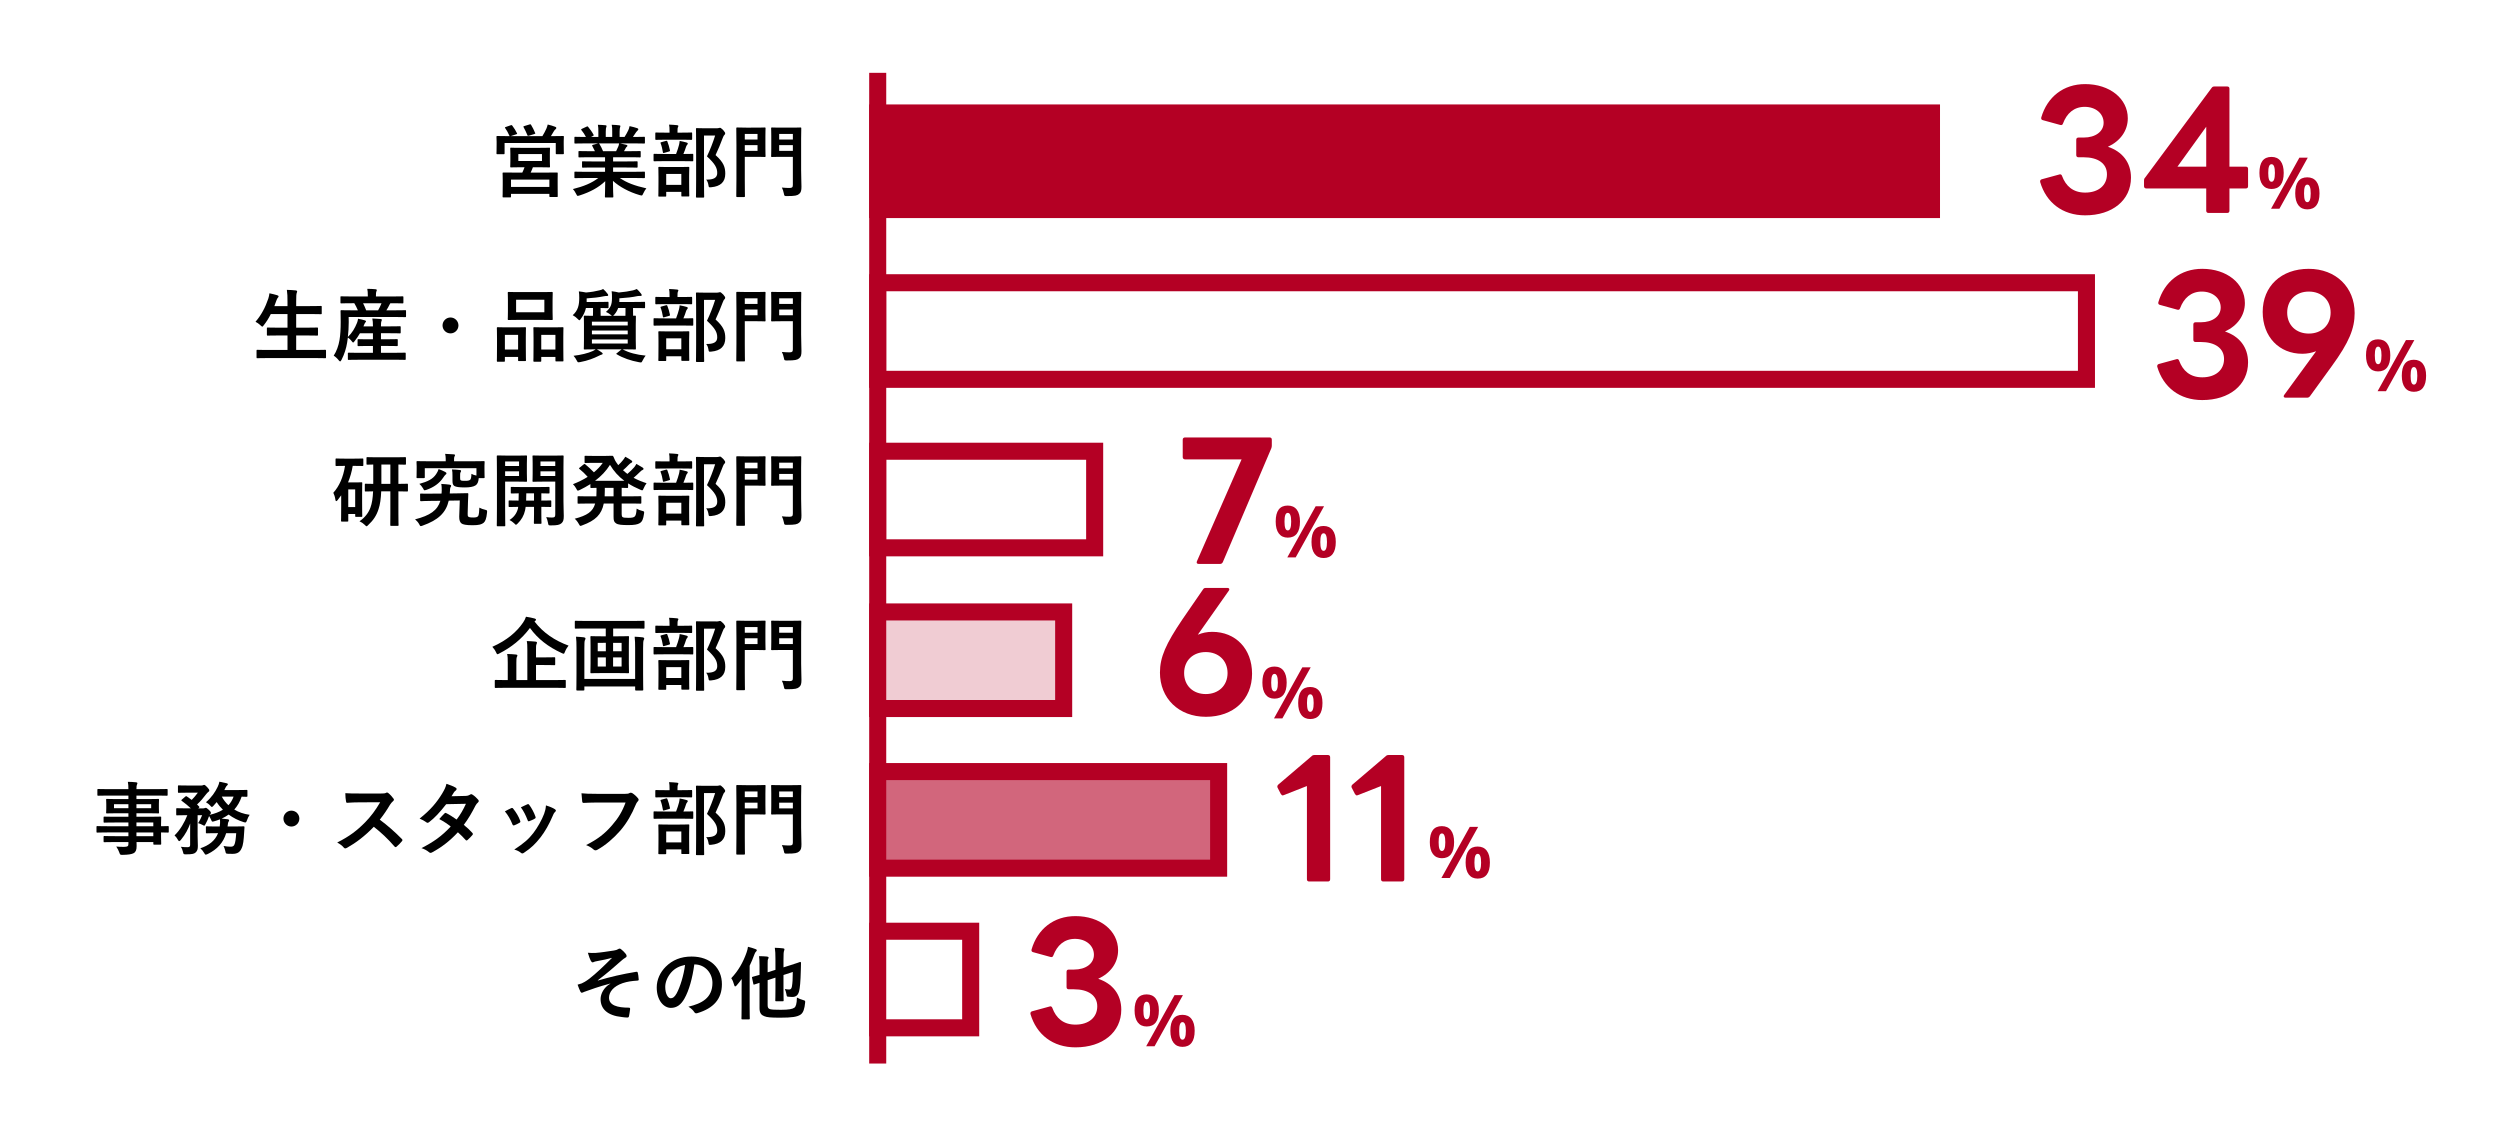 <?xml version="1.0" encoding="utf-8"?>
<!-- Generator: Adobe Illustrator 16.0.3, SVG Export Plug-In . SVG Version: 6.00 Build 0)  -->
<!DOCTYPE svg PUBLIC "-//W3C//DTD SVG 1.1//EN" "http://www.w3.org/Graphics/SVG/1.1/DTD/svg11.dtd">
<svg version="1.1" id="レイヤー_1" xmlns="http://www.w3.org/2000/svg" xmlns:xlink="http://www.w3.org/1999/xlink" x="0px"
	 y="0px" width="440px" height="200px" viewBox="0 0 440 200" enable-background="new 0 0 440 200" xml:space="preserve">
<pattern  x="10.5" y="397.5" width="440" height="200" patternUnits="userSpaceOnUse" id="SVGID_2_" viewBox="0 -200 440 200" overflow="visible">
	<g>
		<polygon fill="none" points="0,0 440,0 440,-200 0,-200 		"/>
	</g>
</pattern>
<pattern  x="10.5" y="397.5" width="440" height="200" patternUnits="userSpaceOnUse" id="SVGID_3_" viewBox="0 -200 440 200" overflow="visible">
	<g>
		<polygon fill="none" points="0,0 440,0 440,-200 0,-200 		"/>
	</g>
</pattern>
<g>
	<path fill="#B40024" d="M401.934,30.427c0,0.944-0.182,1.652-0.547,2.126c-0.364,0.474-0.899,0.71-1.604,0.71
		c-0.679,0-1.199-0.243-1.568-0.729c-0.369-0.486-0.555-1.188-0.555-2.107c0-1.874,0.707-2.812,2.123-2.812
		c0.692,0,1.225,0.243,1.596,0.729C401.748,28.831,401.934,29.525,401.934,30.427z M399.209,30.439c0,0.521,0.047,0.909,0.139,1.166
		c0.093,0.257,0.24,0.385,0.445,0.385c0.396,0,0.592-0.517,0.592-1.55c0-1.025-0.196-1.538-0.592-1.538
		c-0.205,0-0.354,0.126-0.445,0.378C399.256,29.532,399.209,29.918,399.209,30.439z M406.168,27.745l-4.99,8.995h-1.477l4.99-8.995
		H406.168z M408.234,34.02c0,0.939-0.183,1.646-0.548,2.12c-0.364,0.474-0.899,0.71-1.604,0.71c-0.678,0-1.201-0.243-1.57-0.729
		c-0.369-0.486-0.553-1.187-0.553-2.101c0-1.875,0.707-2.812,2.123-2.812c0.691,0,1.225,0.243,1.596,0.729
		S408.234,33.118,408.234,34.02z M405.51,34.032c0,0.521,0.045,0.91,0.138,1.166c0.094,0.256,0.241,0.384,0.446,0.384
		c0.394,0,0.59-0.517,0.59-1.55c0-1.025-0.196-1.538-0.59-1.538c-0.205,0-0.354,0.126-0.446,0.378
		C405.555,33.125,405.51,33.511,405.51,34.032z"/>
</g>
<g>
	<path fill="#B40024" d="M420.693,62.534c0,0.944-0.185,1.652-0.548,2.126c-0.364,0.474-0.899,0.71-1.606,0.71
		c-0.676,0-1.199-0.243-1.568-0.729s-0.553-1.188-0.553-2.107c0-1.874,0.707-2.812,2.121-2.812c0.693,0,1.227,0.243,1.598,0.729
		C420.508,60.938,420.693,61.632,420.693,62.534z M417.967,62.547c0,0.521,0.047,0.909,0.14,1.166
		c0.094,0.256,0.241,0.385,0.446,0.385c0.394,0,0.59-0.517,0.59-1.55c0-1.025-0.196-1.538-0.59-1.538
		c-0.205,0-0.354,0.126-0.446,0.378C418.014,61.639,417.967,62.026,417.967,62.547z M424.926,59.852l-4.99,8.995h-1.477l4.99-8.995
		H424.926z M426.994,66.127c0,0.939-0.185,1.646-0.549,2.12c-0.365,0.474-0.9,0.71-1.605,0.71c-0.676,0-1.199-0.243-1.567-0.729
		c-0.369-0.486-0.556-1.187-0.556-2.101c0-1.875,0.709-2.812,2.123-2.812c0.693,0,1.226,0.243,1.596,0.729
		C426.809,64.531,426.994,65.225,426.994,66.127z M424.268,66.14c0,0.521,0.048,0.91,0.14,1.166c0.092,0.256,0.24,0.384,0.444,0.384
		c0.396,0,0.593-0.517,0.593-1.55c0-1.025-0.197-1.538-0.593-1.538c-0.204,0-0.354,0.126-0.444,0.378S424.268,65.619,424.268,66.14z
		"/>
</g>
<g>
	<path fill="#B40024" d="M255.922,148.21c0,0.944-0.184,1.651-0.547,2.126c-0.365,0.475-0.9,0.71-1.605,0.71
		c-0.678,0-1.199-0.243-1.568-0.729c-0.369-0.485-0.555-1.188-0.555-2.106c0-1.874,0.707-2.812,2.123-2.812
		c0.692,0,1.226,0.242,1.597,0.729C255.736,146.614,255.922,147.309,255.922,148.21z M253.197,148.223
		c0,0.521,0.047,0.909,0.139,1.166c0.094,0.256,0.241,0.385,0.446,0.385c0.394,0,0.591-0.517,0.591-1.549
		c0-1.025-0.197-1.539-0.591-1.539c-0.205,0-0.354,0.127-0.446,0.379C253.244,147.314,253.197,147.702,253.197,148.223z
		 M260.156,145.527l-4.99,8.996h-1.477l4.99-8.996H260.156z M262.223,151.805c0,0.938-0.183,1.646-0.548,2.119
		c-0.364,0.475-0.899,0.71-1.604,0.71c-0.678,0-1.2-0.243-1.569-0.729c-0.369-0.486-0.554-1.188-0.554-2.101
		c0-1.875,0.707-2.813,2.123-2.813c0.691,0,1.225,0.242,1.596,0.729C262.038,150.207,262.223,150.9,262.223,151.805z
		 M259.498,151.816c0,0.521,0.046,0.91,0.138,1.166c0.093,0.256,0.241,0.384,0.446,0.384c0.395,0,0.591-0.517,0.591-1.55
		c0-1.025-0.196-1.539-0.591-1.539c-0.205,0-0.354,0.127-0.446,0.379C259.543,150.909,259.498,151.295,259.498,151.816z"/>
</g>
<g>
	<path fill="#B40024" d="M228.797,91.79c0,0.944-0.184,1.652-0.547,2.126c-0.365,0.474-0.9,0.71-1.605,0.71
		c-0.678,0-1.199-0.243-1.568-0.729s-0.555-1.188-0.555-2.107c0-1.874,0.707-2.812,2.123-2.812c0.692,0,1.226,0.243,1.597,0.729
		C228.611,90.194,228.797,90.888,228.797,91.79z M226.072,91.803c0,0.521,0.047,0.909,0.139,1.166
		c0.094,0.256,0.241,0.385,0.446,0.385c0.394,0,0.591-0.517,0.591-1.55c0-1.025-0.197-1.538-0.591-1.538
		c-0.205,0-0.354,0.126-0.446,0.378C226.119,90.895,226.072,91.282,226.072,91.803z M233.031,89.108l-4.99,8.995h-1.477l4.99-8.995
		H233.031z M235.098,95.383c0,0.939-0.183,1.646-0.548,2.12c-0.364,0.474-0.899,0.71-1.604,0.71c-0.678,0-1.2-0.243-1.569-0.729
		c-0.369-0.486-0.554-1.187-0.554-2.101c0-1.875,0.707-2.812,2.123-2.812c0.691,0,1.225,0.243,1.596,0.729
		C234.913,93.787,235.098,94.481,235.098,95.383z M232.373,95.396c0,0.521,0.046,0.91,0.139,1.166
		c0.092,0.256,0.24,0.384,0.445,0.384c0.395,0,0.591-0.517,0.591-1.55c0-1.025-0.196-1.538-0.591-1.538
		c-0.205,0-0.354,0.126-0.445,0.378C232.418,94.488,232.373,94.875,232.373,95.396z"/>
</g>
<g>
	<path fill="#B40024" d="M226.455,120.127c0,0.943-0.184,1.652-0.547,2.126c-0.365,0.474-0.9,0.71-1.606,0.71
		c-0.677,0-1.198-0.243-1.567-0.729c-0.369-0.486-0.555-1.188-0.555-2.107c0-1.874,0.707-2.813,2.122-2.813
		c0.693,0,1.226,0.244,1.597,0.729C226.27,118.531,226.455,119.227,226.455,120.127z M223.729,120.141
		c0,0.521,0.047,0.908,0.14,1.166c0.093,0.256,0.241,0.385,0.446,0.385c0.394,0,0.59-0.518,0.59-1.551
		c0-1.024-0.196-1.537-0.59-1.537c-0.205,0-0.354,0.125-0.446,0.377C223.775,119.232,223.729,119.619,223.729,120.141z
		 M230.688,117.445l-4.989,8.994h-1.478l4.99-8.994H230.688z M232.755,123.721c0,0.939-0.183,1.646-0.548,2.12s-0.9,0.71-1.605,0.71
		c-0.677,0-1.199-0.242-1.568-0.729s-0.555-1.188-0.555-2.102c0-1.875,0.709-2.812,2.123-2.812c0.692,0,1.226,0.243,1.597,0.729
		C232.57,122.124,232.755,122.818,232.755,123.721z M230.029,123.732c0,0.521,0.047,0.91,0.139,1.166
		c0.094,0.257,0.241,0.385,0.445,0.385c0.395,0,0.592-0.518,0.592-1.551c0-1.024-0.197-1.537-0.592-1.537
		c-0.204,0-0.354,0.125-0.445,0.378S230.029,123.212,230.029,123.732z"/>
</g>
<g>
	<path fill="#B40024" d="M203.961,177.826c0,0.943-0.183,1.652-0.547,2.126c-0.365,0.474-0.9,0.71-1.606,0.71
		c-0.677,0-1.199-0.243-1.568-0.729c-0.369-0.486-0.554-1.188-0.554-2.107c0-1.874,0.707-2.813,2.122-2.813
		c0.693,0,1.226,0.243,1.597,0.729C203.776,176.23,203.961,176.924,203.961,177.826z M201.236,177.839
		c0,0.521,0.047,0.909,0.139,1.166c0.093,0.256,0.241,0.386,0.446,0.386c0.394,0,0.591-0.518,0.591-1.551
		c0-1.025-0.197-1.538-0.591-1.538c-0.205,0-0.354,0.126-0.446,0.378S201.236,177.318,201.236,177.839z M208.195,175.145
		l-4.99,8.994h-1.477l4.99-8.994H208.195z M210.262,181.419c0,0.938-0.183,1.646-0.548,2.12c-0.365,0.475-0.9,0.71-1.605,0.71
		c-0.677,0-1.2-0.243-1.569-0.729c-0.369-0.485-0.554-1.187-0.554-2.101c0-1.875,0.708-2.812,2.123-2.812
		c0.692,0,1.225,0.242,1.596,0.729C210.077,179.823,210.262,180.518,210.262,181.419z M207.537,181.432
		c0,0.521,0.046,0.91,0.138,1.166c0.093,0.256,0.241,0.385,0.446,0.385c0.394,0,0.591-0.518,0.591-1.551
		c0-1.024-0.197-1.537-0.591-1.537c-0.205,0-0.354,0.125-0.446,0.377C207.583,180.523,207.537,180.911,207.537,181.432z"/>
</g>
<line fill="none" stroke="#B40024" stroke-width="3" stroke-miterlimit="10" x1="154.477" y1="12.818" x2="154.477" y2="187.182"/>
<g>
	<path d="M89.854,22.057c0.183-0.07,0.225-0.042,0.309,0.056c0.336,0.448,0.616,0.896,0.813,1.316c0.07,0.126,0.07,0.14-0.126,0.21
		l-0.98,0.322h5.589c0.28-0.477,0.519-0.883,0.714-1.345c0.07-0.182,0.154-0.406,0.225-0.701c0.477,0.112,0.938,0.252,1.331,0.406
		c0.126,0.056,0.182,0.098,0.182,0.182c0,0.112-0.042,0.168-0.126,0.238c-0.099,0.07-0.21,0.182-0.294,0.336
		c-0.196,0.322-0.351,0.603-0.532,0.883h0.279c1.289,0,1.751-0.028,1.85-0.028c0.14,0,0.154,0.014,0.154,0.154
		c0,0.084-0.028,0.35-0.028,0.742v0.616c0,1.233,0.028,1.457,0.028,1.541c0,0.14-0.015,0.154-0.154,0.154h-1.121
		c-0.14,0-0.153-0.014-0.153-0.154v-1.821h-9.007v1.807c0,0.154-0.015,0.168-0.154,0.168h-1.121c-0.14,0-0.154-0.014-0.154-0.168
		c0-0.084,0.028-0.308,0.028-1.541v-0.504c0-0.49-0.028-0.742-0.028-0.84c0-0.14,0.015-0.154,0.154-0.154
		c0.099,0,0.561,0.028,1.85,0.028h0.322c-0.028-0.028-0.042-0.042-0.07-0.112c-0.183-0.448-0.448-0.911-0.715-1.289
		c-0.084-0.126-0.069-0.154,0.099-0.21L89.854,22.057z M94.855,26.021c1.261,0,1.709-0.028,1.807-0.028
		c0.126,0,0.141,0.014,0.141,0.168c0,0.07-0.028,0.309-0.028,0.953v1.233c0,0.644,0.028,0.882,0.028,0.966
		c0,0.14-0.015,0.154-0.141,0.154c-0.098,0-0.546-0.028-1.807-0.028h-1.064c-0.126,0.351-0.267,0.659-0.393,0.938h2.662
		c1.372,0,1.862-0.014,1.961-0.014c0.14,0,0.14,0.014,0.14,0.154c0,0.084-0.014,0.42-0.014,1.079v0.896
		c0,1.653,0.014,1.961,0.014,2.045c0,0.126,0,0.14-0.14,0.14h-1.177c-0.141,0-0.154-0.014-0.154-0.14v-0.42h-6.752v0.476
		c0,0.14-0.014,0.154-0.14,0.154h-1.19c-0.141,0-0.154-0.014-0.154-0.154c0-0.084,0.028-0.392,0.028-2.073v-0.756
		c0-0.827-0.028-1.163-0.028-1.247c0-0.14,0.014-0.154,0.154-0.154c0.098,0,0.588,0.014,1.961,0.014h1.358
		c0.141-0.294,0.28-0.616,0.393-0.938h-0.574c-1.275,0-1.724,0.028-1.808,0.028c-0.126,0-0.14-0.014-0.14-0.154
		c0-0.098,0.028-0.322,0.028-0.966v-1.233c0-0.645-0.028-0.882-0.028-0.953c0-0.154,0.014-0.168,0.14-0.168
		c0.084,0,0.532,0.028,1.808,0.028H94.855z M89.938,32.898h6.752V31.61h-6.752V32.898z M91.227,28.332h4.16v-1.219h-4.16V28.332z
		 M93.202,21.903c0.169-0.056,0.211-0.028,0.28,0.098c0.238,0.378,0.505,0.911,0.701,1.401c0.056,0.112,0.042,0.14-0.154,0.196
		l-0.938,0.28c-0.21,0.056-0.225,0.042-0.28-0.112c-0.196-0.462-0.406-0.938-0.658-1.373c-0.084-0.14-0.042-0.154,0.126-0.21
		L93.202,21.903z"/>
	<path d="M103.028,31.33c-1.261,0-1.681,0.028-1.765,0.028c-0.154,0-0.168-0.014-0.168-0.154v-0.827
		c0-0.154,0.014-0.168,0.168-0.168c0.084,0,0.504,0.028,1.765,0.028h3.46V29.48h-1.976c-1.358,0-1.849,0.028-1.933,0.028
		c-0.14,0-0.14-0.014-0.14-0.154v-0.798c0-0.154,0-0.168,0.14-0.168c0.084,0,0.574,0.028,1.933,0.028h1.976v-0.742h-2.634
		c-1.345,0-1.793,0.028-1.877,0.028c-0.154,0-0.168-0.014-0.168-0.14v-0.826c0-0.14,0.014-0.154,0.168-0.154
		c0.084,0,0.532,0.028,1.877,0.028h0.854c-0.153-0.336-0.294-0.616-0.448-0.882c-0.069-0.126-0.084-0.182,0.099-0.238l0.91-0.252
		h-2.241c-1.261,0-1.681,0.028-1.765,0.028c-0.154,0-0.168-0.014-0.168-0.154v-0.869c0-0.154,0.014-0.168,0.168-0.168
		c0.084,0,0.504,0.028,1.765,0.028h0.098c-0.224-0.448-0.476-0.798-0.798-1.205c-0.084-0.098-0.057-0.154,0.112-0.238l0.813-0.378
		c0.14-0.07,0.182-0.056,0.266,0.056c0.336,0.406,0.687,0.882,0.938,1.359c0.07,0.126,0.07,0.14-0.112,0.238l-0.336,0.168h1.303
		v-0.924c0-0.49,0-0.826-0.084-1.219c0.435,0.014,0.98,0.042,1.358,0.084c0.112,0.014,0.168,0.056,0.168,0.126
		c0,0.084-0.027,0.154-0.056,0.238c-0.042,0.098-0.084,0.308-0.084,0.771v0.924h1.135v-0.91c0-0.504,0-0.84-0.084-1.233
		c0.42,0.014,0.967,0.042,1.345,0.098c0.126,0.014,0.182,0.056,0.182,0.126s-0.027,0.154-0.056,0.224
		c-0.042,0.098-0.084,0.308-0.084,0.771v0.924h0.868c0.252-0.392,0.448-0.742,0.645-1.148c0.098-0.21,0.182-0.42,0.238-0.756
		c0.49,0.098,0.98,0.238,1.358,0.364c0.126,0.042,0.183,0.112,0.183,0.182c0,0.112-0.057,0.168-0.141,0.238
		c-0.098,0.084-0.168,0.168-0.238,0.267c-0.182,0.294-0.378,0.574-0.574,0.854h0.196c1.261,0,1.681-0.028,1.765-0.028
		c0.141,0,0.154,0.014,0.154,0.168v0.869c0,0.14-0.014,0.154-0.154,0.154c-0.084,0-0.504-0.028-1.765-0.028h-2.451
		c0.364,0.07,0.687,0.14,1.106,0.252c0.112,0.028,0.183,0.084,0.183,0.168c0,0.098-0.07,0.168-0.154,0.21
		c-0.07,0.042-0.141,0.196-0.196,0.294l-0.252,0.448h0.91c1.345,0,1.793-0.028,1.877-0.028c0.141,0,0.154,0.014,0.154,0.154v0.826
		c0,0.126-0.014,0.14-0.154,0.14c-0.084,0-0.532-0.028-1.877-0.028h-2.829v0.742h2.227c1.373,0,1.85-0.028,1.934-0.028
		c0.14,0,0.154,0.014,0.154,0.168v0.798c0,0.14-0.015,0.154-0.154,0.154c-0.084,0-0.561-0.028-1.934-0.028h-2.227v0.757h3.684
		c1.261,0,1.681-0.028,1.765-0.028c0.141,0,0.154,0.014,0.154,0.168v0.827c0,0.14-0.014,0.154-0.154,0.154
		c-0.084,0-0.504-0.028-1.765-0.028h-2.493c1.177,0.827,2.647,1.373,4.664,1.821c-0.182,0.224-0.378,0.518-0.546,0.896
		c-0.112,0.266-0.168,0.364-0.309,0.364c-0.069,0-0.168-0.028-0.322-0.07c-1.891-0.546-3.558-1.471-4.706-2.507
		c0,1.667,0.07,2.535,0.07,2.773c0,0.14-0.015,0.154-0.154,0.154h-1.19c-0.126,0-0.141-0.014-0.141-0.154
		c0-0.238,0.042-1.05,0.057-2.717c-1.177,1.121-2.634,1.905-4.497,2.507c-0.153,0.056-0.252,0.084-0.322,0.084
		c-0.126,0-0.182-0.098-0.308-0.364c-0.183-0.364-0.378-0.658-0.561-0.84c1.863-0.462,3.292-1.037,4.469-1.947L103.028,31.33
		L103.028,31.33z M108.435,26.609c0.126-0.238,0.238-0.476,0.378-0.812c0.07-0.154,0.098-0.294,0.154-0.561h-3.572
		c0.042,0.014,0.07,0.056,0.112,0.112c0.21,0.35,0.435,0.77,0.63,1.26L108.435,26.609L108.435,26.609z"/>
	<path d="M116.958,28.36c-1.274,0-1.709,0.028-1.793,0.028c-0.126,0-0.14-0.014-0.14-0.154v-1.008c0-0.14,0.014-0.154,0.14-0.154
		c0.084,0,0.519,0.028,1.793,0.028h2.031c0.252-0.645,0.393-1.121,0.519-1.597c0.056-0.21,0.084-0.406,0.112-0.7
		c0.378,0.07,0.854,0.168,1.219,0.28c0.126,0.042,0.21,0.084,0.21,0.182c0,0.098-0.057,0.168-0.112,0.225
		c-0.084,0.084-0.141,0.21-0.183,0.322c-0.126,0.406-0.266,0.798-0.476,1.289c1.093,0,1.499-0.028,1.583-0.028
		c0.14,0,0.153,0.014,0.153,0.154v1.008c0,0.14-0.014,0.154-0.153,0.154c-0.084,0-0.519-0.028-1.779-0.028L116.958,28.36
		L116.958,28.36z M117.209,24.592c-1.232,0-1.639,0.028-1.723,0.028c-0.14,0-0.154-0.014-0.154-0.154v-0.98
		c0-0.154,0.015-0.168,0.154-0.168c0.084,0,0.49,0.028,1.723,0.028h0.631v-0.252c0-0.504-0.014-0.84-0.084-1.163
		c0.504,0.014,0.938,0.056,1.415,0.098c0.14,0.014,0.224,0.07,0.224,0.126c0,0.098-0.042,0.168-0.098,0.28
		c-0.042,0.098-0.057,0.266-0.057,0.672v0.238h0.715c1.219,0,1.625-0.028,1.709-0.028c0.14,0,0.154,0.014,0.154,0.168v0.98
		c0,0.14-0.015,0.154-0.154,0.154c-0.084,0-0.49-0.028-1.709-0.028L117.209,24.592L117.209,24.592z M116.019,34.607
		c-0.14,0-0.153-0.014-0.153-0.14c0-0.098,0.027-0.448,0.027-2.367v-1.009c0-1.092-0.027-1.471-0.027-1.568
		c0-0.14,0.014-0.154,0.153-0.154c0.099,0,0.463,0.028,1.555,0.028h2.018c1.093,0,1.471-0.028,1.555-0.028
		c0.154,0,0.168,0.014,0.168,0.154c0,0.084-0.027,0.476-0.027,1.373v1.163c0,1.919,0.027,2.269,0.027,2.353
		c0,0.154-0.014,0.168-0.168,0.168h-1.078c-0.141,0-0.154-0.014-0.154-0.168v-0.644h-2.661v0.7c0,0.126-0.015,0.14-0.154,0.14
		L116.019,34.607L116.019,34.607z M116.916,26.903c-0.21,0.056-0.224,0.028-0.252-0.14c-0.084-0.518-0.21-1.079-0.393-1.541
		c-0.056-0.154-0.027-0.154,0.154-0.21l0.771-0.21c0.168-0.042,0.21-0.028,0.267,0.112c0.168,0.435,0.35,1.009,0.448,1.541
		c0.027,0.154,0,0.154-0.168,0.21L116.916,26.903z M117.252,32.534h2.661v-1.919h-2.661V32.534z M126.147,22.575
		c0.168,0,0.294-0.014,0.35-0.042c0.084-0.028,0.141-0.042,0.211-0.042c0.111,0,0.224,0.056,0.588,0.42
		c0.294,0.336,0.336,0.462,0.336,0.574c0,0.112-0.056,0.182-0.126,0.252c-0.098,0.07-0.168,0.196-0.294,0.518
		c-0.406,1.079-0.799,2.031-1.274,3.04c1.429,1.289,1.709,2.129,1.709,3.278c0,1.457-0.827,2.227-2.466,2.381
		c-0.435,0.042-0.435,0.042-0.504-0.42c-0.07-0.406-0.21-0.714-0.393-0.924c1.316,0.028,1.947-0.322,1.947-1.148
		c0-0.883-0.322-1.569-1.807-2.942c0.574-1.19,1.022-2.353,1.442-3.67h-1.961v7.844c0,1.877,0.028,2.857,0.028,2.928
		c0,0.14-0.015,0.154-0.154,0.154h-1.121c-0.154,0-0.168-0.014-0.168-0.154c0-0.084,0.028-1.009,0.028-2.914v-6.051
		c0-1.919-0.028-2.857-0.028-2.956c0-0.14,0.014-0.154,0.168-0.154c0.084,0,0.463,0.028,1.247,0.028H126.147z"/>
	<path d="M133.227,22.463c0.883,0,1.274-0.028,1.358-0.028c0.141,0,0.154,0.014,0.154,0.154c0,0.084-0.028,0.519-0.028,1.429v2.045
		c0,0.896,0.028,1.331,0.028,1.415c0,0.14-0.014,0.154-0.154,0.154c-0.084,0-0.476-0.028-1.358-0.028h-2.144v3.979
		c0,1.905,0.028,2.843,0.028,2.941c0,0.14-0.014,0.154-0.154,0.154h-1.219c-0.14,0-0.153-0.014-0.153-0.154
		c0-0.098,0.027-1.037,0.027-2.941V25.56c0-1.905-0.027-2.872-0.027-2.97c0-0.14,0.014-0.154,0.153-0.154
		c0.099,0,0.617,0.028,1.625,0.028L133.227,22.463L133.227,22.463z M131.083,23.569v0.995h2.241v-0.995H131.083z M133.325,25.544
		h-2.241v1.009h2.241V25.544z M141.001,30.055c0,0.98,0.056,2.101,0.056,2.787c0,0.672-0.07,1.009-0.406,1.289
		c-0.336,0.28-0.687,0.378-2.143,0.378c-0.448,0-0.463,0-0.547-0.448c-0.084-0.406-0.196-0.771-0.35-1.05
		c0.532,0.056,0.994,0.07,1.358,0.07c0.448,0,0.574-0.126,0.574-0.546v-4.931h-2.144c-1.078,0-1.429,0.028-1.513,0.028
		c-0.153,0-0.168-0.014-0.168-0.154c0-0.098,0.028-0.448,0.028-1.317v-2.255c0-0.869-0.028-1.219-0.028-1.317
		c0-0.14,0.015-0.154,0.168-0.154c0.084,0,0.435,0.028,1.513,0.028h1.947c1.079,0,1.443-0.028,1.527-0.028
		c0.14,0,0.153,0.014,0.153,0.154c0,0.084-0.027,0.659-0.027,1.835v5.631H141.001z M137.135,23.569v0.995h2.409v-0.995H137.135z
		 M139.544,26.553v-1.009h-2.409v1.009H139.544z"/>
</g>
<g>
	<path d="M47.083,63.021c-1.274,0-1.694,0.028-1.778,0.028c-0.141,0-0.154-0.014-0.154-0.154v-1.176c0-0.14,0.014-0.154,0.154-0.154
		c0.084,0,0.504,0.028,1.778,0.028H50.6v-2.55h-1.541c-1.373,0-1.85,0.028-1.934,0.028c-0.14,0-0.153-0.014-0.153-0.154v-1.135
		c0-0.126,0.014-0.14,0.153-0.14c0.084,0,0.561,0.028,1.934,0.028H50.6v-2.396h-2.941c-0.337,0.687-0.743,1.345-1.233,1.961
		c-0.126,0.168-0.182,0.252-0.266,0.252c-0.07,0-0.154-0.084-0.309-0.224c-0.266-0.266-0.616-0.504-0.882-0.63
		c1.036-1.205,1.736-2.549,2.255-4.09c0.098-0.308,0.168-0.644,0.196-0.924c0.462,0.084,0.966,0.224,1.358,0.336
		c0.154,0.042,0.252,0.112,0.252,0.21c0,0.07-0.042,0.14-0.14,0.252c-0.084,0.084-0.168,0.238-0.267,0.532l-0.336,0.925H50.6v-0.729
		c0-0.995-0.015-1.429-0.112-2.129c0.546,0.014,1.12,0.042,1.583,0.098c0.14,0.014,0.224,0.084,0.224,0.154
		c0,0.098-0.027,0.182-0.069,0.28c-0.07,0.182-0.099,0.532-0.099,1.555v0.771h2.409c1.373,0,1.835-0.028,1.919-0.028
		c0.154,0,0.169,0.014,0.169,0.154v1.148c0,0.14-0.015,0.154-0.169,0.154c-0.084,0-0.546-0.028-1.919-0.028h-2.409v2.396h1.751
		c1.373,0,1.85-0.028,1.934-0.028c0.14,0,0.153,0.014,0.153,0.14v1.135c0,0.14-0.014,0.154-0.153,0.154
		c-0.084,0-0.561-0.028-1.934-0.028h-1.751v2.55h3.32c1.261,0,1.694-0.028,1.778-0.028c0.141,0,0.154,0.014,0.154,0.154v1.176
		c0,0.14-0.014,0.154-0.154,0.154c-0.084,0-0.518-0.028-1.778-0.028H47.083z"/>
	<path d="M63.297,63.315c-1.359,0-1.821,0.028-1.905,0.028c-0.154,0-0.168-0.014-0.168-0.168v-0.953c0-0.14,0.014-0.154,0.168-0.154
		c0.084,0,0.546,0.028,1.905,0.028h2.339v-1.205h-0.742c-1.289,0-1.723,0.028-1.807,0.028c-0.141,0-0.154-0.014-0.154-0.154v-0.924
		c0-0.14,0.014-0.154,0.154-0.154c0.084,0,0.518,0.028,1.807,0.028h0.742V58.65h-2.283c-0.266,0.476-0.588,0.938-0.952,1.401
		c-0.126,0.168-0.196,0.238-0.252,0.238c-0.057,0-0.112-0.07-0.211-0.196c-0.237-0.322-0.49-0.532-0.714-0.687l-0.126,0.883
		c-0.154,0.994-0.49,2.073-0.995,3.053c-0.111,0.182-0.168,0.266-0.237,0.266c-0.057,0-0.127-0.056-0.225-0.168
		c-0.28-0.364-0.658-0.7-0.91-0.84c0.518-0.785,0.868-1.807,1.022-2.746c0.154-0.924,0.21-1.961,0.21-3.18
		c0-1.289-0.028-1.849-0.028-1.933c0-0.14,0.015-0.154,0.154-0.154c0.084,0,0.546,0.028,1.863,0.028h1.036
		c-0.196-0.476-0.42-0.896-0.63-1.247h-0.393c-1.345,0-1.793,0.028-1.877,0.028c-0.154,0-0.168-0.014-0.168-0.154v-0.925
		c0-0.154,0.014-0.168,0.168-0.168c0.084,0,0.532,0.028,1.877,0.028h2.773v-0.126c0-0.532-0.028-0.882-0.098-1.218
		c0.518,0,0.994,0.028,1.456,0.07c0.141,0.014,0.225,0.07,0.225,0.14c0,0.098-0.042,0.168-0.084,0.266
		c-0.056,0.126-0.07,0.294-0.07,0.729v0.14h2.788c1.345,0,1.807-0.028,1.891-0.028c0.14,0,0.154,0.014,0.154,0.168v0.925
		c0,0.14-0.015,0.154-0.154,0.154c-0.084,0-0.561-0.028-1.905-0.028h-0.238c-0.056,0.07-0.098,0.14-0.14,0.238
		c-0.168,0.35-0.351,0.686-0.561,1.008h1.471c1.317,0,1.766-0.028,1.85-0.028c0.126,0,0.14,0.014,0.14,0.154v0.925
		c0,0.14-0.014,0.154-0.14,0.154c-0.084,0-0.547-0.028-1.863-0.028h-8.097l0.015,0.882c0,0.883-0.057,1.793-0.154,2.633
		c0.784-0.756,1.219-1.527,1.61-2.479c0.084-0.196,0.141-0.435,0.183-0.729c0.435,0.084,0.91,0.182,1.219,0.294
		c0.168,0.056,0.182,0.112,0.182,0.168c0,0.07-0.042,0.112-0.098,0.168c-0.084,0.084-0.183,0.294-0.267,0.504l-0.084,0.21h1.667
		v-0.154c0-0.546-0.028-0.798-0.112-1.232c0.519,0.014,0.98,0.042,1.457,0.084c0.141,0.014,0.225,0.07,0.225,0.14
		c0,0.098-0.042,0.182-0.084,0.28c-0.042,0.112-0.07,0.294-0.07,0.728v0.154h1.499c1.303,0,1.736-0.028,1.82-0.028
		c0.141,0,0.154,0.014,0.154,0.154v0.953c0,0.14-0.014,0.154-0.154,0.154c-0.084,0-0.518-0.028-1.82-0.028h-1.499v1.064h0.994
		c1.289,0,1.724-0.028,1.808-0.028c0.14,0,0.153,0.014,0.153,0.154v0.924c0,0.14-0.014,0.154-0.153,0.154
		c-0.084,0-0.519-0.028-1.808-0.028h-0.994v1.205h2.283c1.358,0,1.835-0.028,1.919-0.028c0.14,0,0.154,0.014,0.154,0.154v0.953
		c0,0.154-0.015,0.168-0.154,0.168c-0.084,0-0.561-0.028-1.919-0.028h-6.038V63.315z M63.899,53.37
		c0.196,0.378,0.379,0.798,0.547,1.247h2.101c0.238-0.42,0.435-0.826,0.603-1.247H63.899z"/>
	<path d="M80.687,57.278c0,0.771-0.631,1.4-1.4,1.4c-0.771,0-1.401-0.63-1.401-1.4s0.631-1.401,1.401-1.401
		C80.056,55.877,80.687,56.507,80.687,57.278z"/>
	<path d="M87.599,63.665c-0.14,0-0.154-0.014-0.154-0.168c0-0.084,0.028-0.476,0.028-2.62v-1.303c0-1.345-0.028-1.737-0.028-1.835
		c0-0.14,0.015-0.154,0.154-0.154c0.098,0,0.448,0.028,1.484,0.028h1.835c1.051,0,1.401-0.028,1.499-0.028
		c0.141,0,0.154,0.014,0.154,0.154c0,0.084-0.028,0.49-0.028,1.597v1.471c0,2.101,0.028,2.507,0.028,2.591
		c0,0.14-0.014,0.154-0.154,0.154h-1.093c-0.126,0-0.14-0.014-0.14-0.154v-0.574H88.86v0.672c0,0.154-0.014,0.168-0.154,0.168
		L87.599,63.665L87.599,63.665z M88.86,61.522h2.325v-2.591H88.86V61.522z M95.248,51.409c1.33,0,1.778-0.028,1.877-0.028
		c0.14,0,0.153,0.014,0.153,0.154c0,0.098-0.027,0.462-0.027,1.303v2.031c0,0.84,0.027,1.205,0.027,1.289
		c0,0.154-0.014,0.168-0.153,0.168c-0.099,0-0.547-0.028-1.877-0.028h-3.866c-1.317,0-1.779,0.028-1.863,0.028
		c-0.14,0-0.154-0.014-0.154-0.168c0-0.084,0.028-0.448,0.028-1.289v-2.031c0-0.84-0.028-1.205-0.028-1.303
		c0-0.14,0.015-0.154,0.154-0.154c0.084,0,0.546,0.028,1.863,0.028H95.248z M90.834,54.953h4.973v-2.199h-4.973V54.953z
		 M94.014,63.665c-0.126,0-0.14-0.014-0.14-0.154c0-0.098,0.028-0.49,0.028-2.634v-1.303c0-1.331-0.028-1.737-0.028-1.821
		c0-0.154,0.014-0.168,0.14-0.168c0.099,0,0.463,0.028,1.541,0.028h1.934c1.078,0,1.442-0.028,1.526-0.028
		c0.141,0,0.154,0.014,0.154,0.168c0,0.084-0.028,0.49-0.028,1.611v1.499c0,2.101,0.028,2.493,0.028,2.577
		c0,0.154-0.014,0.168-0.154,0.168h-1.106c-0.14,0-0.154-0.014-0.154-0.168v-0.616h-2.493v0.687c0,0.14-0.014,0.154-0.154,0.154
		H94.014z M95.261,61.522h2.493v-2.591h-2.493V61.522z"/>
	<path d="M107.72,55.583c-0.07-0.028-0.126-0.07-0.21-0.154c-0.252-0.224-0.561-0.392-0.868-0.532
		c0.84-0.729,1.064-1.317,1.064-2.409c0-0.504,0-0.938-0.057-1.233c0.491,0.056,0.841,0.126,1.261,0.224
		c0.883-0.07,1.85-0.224,2.508-0.378c0.238-0.07,0.448-0.14,0.658-0.238c0.294,0.252,0.477,0.476,0.742,0.813
		c0.07,0.084,0.126,0.168,0.126,0.266c0,0.07-0.042,0.14-0.168,0.14c-0.153,0-0.322-0.014-0.56,0.028
		c-0.925,0.196-1.92,0.308-3.208,0.392v0.477c0,0.056-0.015,0.112-0.015,0.168h2.479c1.359,0,1.835-0.028,1.919-0.028
		c0.127,0,0.141,0.014,0.141,0.168v0.798c0,0.14-0.014,0.154-0.141,0.154c-0.084,0-0.56-0.028-1.919-0.028h-0.056v0.672
		c0,0.308,0,0.532,0.014,0.687c0.183,0,0.295-0.014,0.337-0.014c0.14,0,0.153,0.014,0.153,0.154c0,0.098-0.027,0.504-0.027,1.429
		v2.788c0,0.924,0.027,1.331,0.027,1.415c0,0.154-0.014,0.168-0.153,0.168c-0.099,0-0.589-0.028-1.947-0.028h-0.238
		c1.12,0.616,2.465,0.953,4.048,1.106c-0.196,0.252-0.378,0.546-0.518,0.841c-0.127,0.266-0.183,0.364-0.322,0.364
		c-0.07,0-0.168-0.014-0.322-0.042c-1.415-0.252-2.886-0.756-3.923-1.4c-0.14-0.084-0.126-0.098,0.042-0.21l0.813-0.658h-4.355
		c0.294,0.168,0.574,0.322,0.84,0.532c0.141,0.098,0.183,0.154,0.183,0.21c0,0.098-0.057,0.168-0.211,0.196
		c-0.153,0.042-0.308,0.126-0.546,0.238c-0.771,0.392-1.891,0.826-3.18,1.064c-0.14,0.028-0.238,0.042-0.309,0.042
		c-0.153,0-0.195-0.07-0.336-0.35c-0.126-0.266-0.308-0.532-0.546-0.798c1.261-0.14,2.591-0.462,3.403-0.841
		c0.168-0.084,0.322-0.168,0.49-0.294c-1.358,0-1.835,0.028-1.919,0.028c-0.153,0-0.168-0.014-0.168-0.168
		c0-0.084,0.028-0.49,0.028-1.415v-2.788c0-0.924-0.028-1.331-0.028-1.429c0-0.14,0.015-0.154,0.168-0.154
		c0.07,0,0.463,0.028,1.443,0.028c0-0.154,0.014-0.378,0.014-0.687V54.21h-1.247c-0.14,0.63-0.406,1.247-0.882,1.877
		c-0.126,0.182-0.183,0.28-0.267,0.28c-0.069,0-0.154-0.084-0.308-0.238c-0.28-0.28-0.561-0.49-0.869-0.658
		c0.967-0.84,1.149-1.849,1.149-3.054c0-0.434-0.015-0.826-0.07-1.134c0.462,0.056,0.854,0.112,1.261,0.196
		c0.896-0.07,1.694-0.21,2.354-0.378c0.237-0.042,0.476-0.126,0.658-0.238c0.294,0.238,0.49,0.476,0.756,0.813
		c0.07,0.084,0.141,0.168,0.141,0.266c0,0.07-0.07,0.154-0.21,0.154c-0.127,0-0.295-0.014-0.533,0.042
		c-0.952,0.196-1.793,0.294-3.053,0.378v0.63h2.003c1.219,0,1.61-0.028,1.694-0.028c0.141,0,0.154,0.014,0.154,0.168v0.798
		c0,0.14-0.014,0.154-0.154,0.154c-0.069,0-0.406-0.014-1.246-0.028v0.687c0,0.308,0,0.532,0.014,0.687L107.72,55.583L107.72,55.583
		z M104.176,56.619v0.659h6.304v-0.659H104.176z M110.48,58.847v-0.672h-6.304v0.672H110.48z M110.48,59.743h-6.304v0.714h6.304
		V59.743z M108.799,54.21c-0.141,0.392-0.351,0.785-0.658,1.135c-0.099,0.126-0.183,0.21-0.253,0.238h2.186
		c0-0.154,0.014-0.378,0.014-0.701V54.21H108.799z"/>
	<path d="M116.958,57.292c-1.274,0-1.709,0.028-1.793,0.028c-0.126,0-0.14-0.014-0.14-0.154v-1.008c0-0.14,0.014-0.154,0.14-0.154
		c0.084,0,0.519,0.028,1.793,0.028h2.031c0.252-0.645,0.393-1.121,0.519-1.597c0.056-0.21,0.084-0.406,0.112-0.7
		c0.378,0.07,0.854,0.168,1.219,0.28c0.126,0.042,0.21,0.084,0.21,0.182c0,0.098-0.057,0.168-0.112,0.225
		c-0.084,0.084-0.141,0.21-0.183,0.322c-0.126,0.406-0.266,0.798-0.476,1.289c1.093,0,1.499-0.028,1.583-0.028
		c0.14,0,0.153,0.014,0.153,0.154v1.008c0,0.14-0.014,0.154-0.153,0.154c-0.084,0-0.519-0.028-1.779-0.028L116.958,57.292
		L116.958,57.292z M117.209,53.524c-1.232,0-1.639,0.028-1.723,0.028c-0.14,0-0.154-0.014-0.154-0.154v-0.98
		c0-0.154,0.015-0.168,0.154-0.168c0.084,0,0.49,0.028,1.723,0.028h0.631v-0.252c0-0.504-0.014-0.84-0.084-1.163
		c0.504,0.014,0.938,0.056,1.415,0.098c0.14,0.014,0.224,0.07,0.224,0.126c0,0.098-0.042,0.168-0.098,0.28
		c-0.042,0.098-0.057,0.266-0.057,0.672v0.238h0.715c1.219,0,1.625-0.028,1.709-0.028c0.14,0,0.154,0.014,0.154,0.168v0.98
		c0,0.14-0.015,0.154-0.154,0.154c-0.084,0-0.49-0.028-1.709-0.028L117.209,53.524L117.209,53.524z M116.019,63.539
		c-0.14,0-0.153-0.014-0.153-0.14c0-0.098,0.027-0.448,0.027-2.367v-1.009c0-1.092-0.027-1.471-0.027-1.568
		c0-0.14,0.014-0.154,0.153-0.154c0.099,0,0.463,0.028,1.555,0.028h2.018c1.093,0,1.471-0.028,1.555-0.028
		c0.154,0,0.168,0.014,0.168,0.154c0,0.084-0.027,0.476-0.027,1.373v1.163c0,1.919,0.027,2.269,0.027,2.353
		c0,0.154-0.014,0.168-0.168,0.168h-1.078c-0.141,0-0.154-0.014-0.154-0.168V62.7h-2.661v0.7c0,0.126-0.015,0.14-0.154,0.14
		L116.019,63.539L116.019,63.539z M116.916,55.835c-0.21,0.056-0.224,0.028-0.252-0.14c-0.084-0.518-0.21-1.079-0.393-1.541
		c-0.056-0.154-0.027-0.154,0.154-0.21l0.771-0.21c0.168-0.042,0.21-0.028,0.267,0.112c0.168,0.435,0.35,1.009,0.448,1.541
		c0.027,0.154,0,0.154-0.168,0.21L116.916,55.835z M117.252,61.466h2.661v-1.919h-2.661V61.466z M126.147,51.506
		c0.168,0,0.294-0.014,0.35-0.042c0.084-0.028,0.141-0.042,0.211-0.042c0.111,0,0.224,0.056,0.588,0.42
		c0.294,0.336,0.336,0.462,0.336,0.574s-0.056,0.182-0.126,0.252c-0.098,0.07-0.168,0.196-0.294,0.518
		c-0.406,1.079-0.799,2.031-1.274,3.04c1.429,1.289,1.709,2.129,1.709,3.278c0,1.457-0.827,2.227-2.466,2.381
		c-0.435,0.042-0.435,0.042-0.504-0.42c-0.07-0.406-0.21-0.714-0.393-0.924c1.316,0.028,1.947-0.322,1.947-1.148
		c0-0.883-0.322-1.569-1.807-2.942c0.574-1.19,1.022-2.353,1.442-3.67h-1.961v7.844c0,1.877,0.028,2.857,0.028,2.928
		c0,0.14-0.015,0.154-0.154,0.154h-1.121c-0.154,0-0.168-0.014-0.168-0.154c0-0.084,0.028-1.009,0.028-2.914v-6.051
		c0-1.919-0.028-2.857-0.028-2.956c0-0.14,0.014-0.154,0.168-0.154c0.084,0,0.463,0.028,1.247,0.028H126.147z"/>
	<path d="M133.227,51.395c0.883,0,1.274-0.028,1.358-0.028c0.141,0,0.154,0.014,0.154,0.154c0,0.084-0.028,0.519-0.028,1.429v2.045
		c0,0.896,0.028,1.331,0.028,1.415c0,0.14-0.014,0.154-0.154,0.154c-0.084,0-0.476-0.028-1.358-0.028h-2.144v3.979
		c0,1.905,0.028,2.843,0.028,2.941c0,0.14-0.014,0.154-0.154,0.154h-1.219c-0.14,0-0.153-0.014-0.153-0.154
		c0-0.098,0.027-1.037,0.027-2.941V54.49c0-1.905-0.027-2.872-0.027-2.97c0-0.14,0.014-0.154,0.153-0.154
		c0.099,0,0.617,0.028,1.625,0.028L133.227,51.395L133.227,51.395z M131.083,52.501v0.995h2.241v-0.995H131.083z M133.325,54.476
		h-2.241v1.009h2.241V54.476z M141.001,58.987c0,0.98,0.056,2.101,0.056,2.787c0,0.672-0.07,1.009-0.406,1.289
		s-0.687,0.378-2.143,0.378c-0.448,0-0.463,0-0.547-0.448c-0.084-0.406-0.196-0.771-0.35-1.05c0.532,0.056,0.994,0.07,1.358,0.07
		c0.448,0,0.574-0.126,0.574-0.546v-4.931h-2.144c-1.078,0-1.429,0.028-1.513,0.028c-0.153,0-0.168-0.014-0.168-0.154
		c0-0.098,0.028-0.448,0.028-1.317v-2.255c0-0.869-0.028-1.219-0.028-1.317c0-0.14,0.015-0.154,0.168-0.154
		c0.084,0,0.435,0.028,1.513,0.028h1.947c1.079,0,1.443-0.028,1.527-0.028c0.14,0,0.153,0.014,0.153,0.154
		c0,0.084-0.027,0.659-0.027,1.835v5.631H141.001z M137.135,52.501v0.995h2.409v-0.995H137.135z M139.544,55.485v-1.009h-2.409
		v1.009H139.544z"/>
</g>
<g>
	<path d="M62.079,81.993c-0.168,1.022-0.448,2.003-0.826,2.914h1.345c0.63,0,0.91-0.028,1.008-0.028
		c0.141,0,0.154,0.014,0.154,0.154c0,0.098-0.028,0.518-0.028,1.891v1.401c0,2.003,0.028,2.395,0.028,2.479
		c0,0.154-0.014,0.168-0.154,0.168h-0.938c-0.14,0-0.154-0.014-0.154-0.168v-0.336h-1.218v1.176c0,0.14-0.015,0.154-0.169,0.154
		h-0.938c-0.153,0-0.168-0.014-0.168-0.154c0-0.084,0.028-0.518,0.028-2.535v-1.933c-0.196,0.28-0.406,0.561-0.616,0.827
		c-0.099,0.126-0.183,0.196-0.252,0.196c-0.084,0-0.126-0.084-0.154-0.266c-0.07-0.49-0.196-0.854-0.364-1.205
		c1.051-1.163,1.751-2.746,2.059-4.734h-0.084c-1.008,0-1.33,0.028-1.429,0.028c-0.14,0-0.153-0.014-0.153-0.154v-1.023
		c0-0.14,0.014-0.154,0.153-0.154c0.099,0,0.421,0.028,1.429,0.028h1.724c1.022,0,1.345-0.028,1.429-0.028
		c0.14,0,0.154,0.014,0.154,0.154v1.023c0,0.14-0.015,0.154-0.154,0.154c-0.084,0-0.406-0.028-1.429-0.028L62.079,81.993
		L62.079,81.993z M61.294,86.139v3.11h1.218v-3.11H61.294z M67.093,86.476c-0.056,1.316-0.196,2.325-0.462,3.109
		c-0.351,1.121-0.911,1.975-1.821,2.816c-0.141,0.154-0.225,0.224-0.294,0.224c-0.084,0-0.154-0.084-0.322-0.252
		c-0.28-0.266-0.616-0.49-0.925-0.63c0.938-0.63,1.597-1.485,1.933-2.423c0.28-0.77,0.406-1.653,0.463-2.843
		c-0.883,0.014-1.232,0.028-1.303,0.028c-0.141,0-0.154-0.014-0.154-0.154V85.3c0-0.154,0.014-0.168,0.154-0.168
		c0.07,0,0.42,0.028,1.33,0.028v-3.404c-0.7,0.014-0.994,0.028-1.05,0.028c-0.126,0-0.141-0.014-0.141-0.14v-1.037
		c0-0.14,0.015-0.154,0.141-0.154c0.084,0,0.518,0.028,1.778,0.028h3.096c1.261,0,1.695-0.028,1.779-0.028
		c0.14,0,0.154,0.014,0.154,0.154v1.037c0,0.126-0.015,0.14-0.154,0.14c-0.07,0-0.378-0.014-1.177-0.028v3.404
		c1.051,0,1.443-0.028,1.527-0.028c0.14,0,0.153,0.014,0.153,0.168v1.051c0,0.14-0.014,0.154-0.153,0.154
		c-0.084,0-0.477-0.014-1.527-0.028v4.02c0,1.387,0.028,1.821,0.028,1.905c0,0.14-0.015,0.154-0.154,0.154H68.83
		c-0.127,0-0.141-0.014-0.141-0.154c0-0.098,0.014-0.519,0.014-1.905v-4.02L67.093,86.476L67.093,86.476z M68.704,85.159v-3.404
		h-1.582v3.404H68.704z"/>
	<path d="M78.978,88.114c-0.49,2.157-1.877,3.432-4.608,4.398c-0.154,0.056-0.238,0.084-0.309,0.084
		c-0.126,0-0.153-0.098-0.294-0.35c-0.168-0.322-0.42-0.588-0.714-0.84c2.633-0.672,3.949-1.583,4.454-3.264l-1.527,0.014
		c-1.261,0.014-1.694,0.042-1.862,0.056c-0.154,0-0.168-0.014-0.168-0.154l-0.015-1.05c0-0.126,0.015-0.14,0.168-0.14
		c0.141,0,0.603,0.042,1.863,0.014l1.751-0.014c0.014-0.168,0.028-0.35,0.028-0.532c0-0.364,0-0.771-0.084-1.163
		c0.56,0.028,1.05,0.07,1.456,0.126c0.169,0.028,0.28,0.084,0.28,0.196c0,0.07-0.027,0.154-0.098,0.266
		c-0.07,0.098-0.099,0.308-0.112,0.7l-0.028,0.392l1.079-0.014c1.457-0.028,1.961-0.042,2.031-0.042
		c0.126,0,0.154,0.014,0.154,0.154c-0.028,0.392-0.043,0.896-0.057,1.373l-0.056,2.059c-0.015,0.308,0.014,0.448,0.112,0.546
		c0.098,0.098,0.35,0.154,0.882,0.154c0.532,0,0.757-0.084,0.883-0.308c0.098-0.21,0.168-0.798,0.182-1.429
		c0.28,0.154,0.645,0.294,1.037,0.378c0.35,0.098,0.35,0.098,0.308,0.532c-0.098,1.023-0.308,1.513-0.588,1.751
		c-0.351,0.28-0.784,0.435-1.934,0.435c-1.176,0-1.736-0.126-1.975-0.322c-0.239-0.196-0.406-0.519-0.393-1.205l0.099-2.83
		L78.978,88.114z M80.981,84.108c0,0.238,0.014,0.364,0.126,0.434c0.141,0.084,0.421,0.084,0.841,0.084
		c0.392,0,0.658-0.056,0.813-0.196c0.14-0.154,0.196-0.504,0.21-1.036c0.252,0.14,0.519,0.238,0.883,0.308v-1.303h-9.091v1.597
		c0,0.14-0.015,0.154-0.154,0.154h-1.148c-0.141,0-0.154-0.014-0.154-0.154c0-0.098,0.027-0.294,0.027-1.457v-0.462
		c0-0.462-0.027-0.672-0.027-0.771c0-0.14,0.014-0.154,0.154-0.154c0.084,0,0.546,0.028,1.835,0.028h3.151v-0.406
		c0-0.266-0.028-0.588-0.098-0.896c0.49,0.014,1.022,0.042,1.498,0.084c0.154,0.014,0.238,0.056,0.238,0.126
		c0,0.098-0.042,0.168-0.098,0.266c-0.057,0.112-0.07,0.252-0.07,0.448v0.378h3.39c1.274,0,1.737-0.028,1.835-0.028
		c0.141,0,0.154,0.014,0.154,0.154c0,0.084-0.028,0.308-0.028,0.658v0.575c0,1.163,0.028,1.373,0.028,1.457
		c0,0.14-0.014,0.154-0.154,0.154H84.26c-0.057,0.686-0.238,1.092-0.603,1.303c-0.393,0.224-0.98,0.336-1.85,0.336
		c-0.98,0-1.54-0.084-1.835-0.252c-0.28-0.182-0.336-0.462-0.336-1.009V83.8c0-0.561-0.014-0.813-0.084-1.177
		c0.49,0.014,0.938,0.042,1.373,0.098c0.126,0.014,0.224,0.056,0.224,0.14c0,0.112-0.027,0.182-0.098,0.28
		c-0.071,0.098-0.07,0.308-0.07,0.785V84.108L80.981,84.108z M78.348,83.058c0.153,0.084,0.224,0.154,0.224,0.252
		c0,0.112-0.07,0.168-0.182,0.252c-0.085,0.07-0.238,0.266-0.421,0.546c-0.645,0.966-1.652,1.667-2.899,2.101
		c-0.154,0.056-0.252,0.084-0.322,0.084c-0.126,0-0.168-0.098-0.308-0.364c-0.169-0.28-0.393-0.574-0.631-0.771
		c1.429-0.392,2.367-0.826,2.956-1.723c0.182-0.266,0.35-0.588,0.434-0.883C77.633,82.722,77.984,82.861,78.348,83.058z"/>
	<path d="M91.199,80.186c0.925,0,1.331-0.028,1.415-0.028c0.126,0,0.14,0.014,0.14,0.154c0,0.098-0.027,0.49-0.027,1.345v1.653
		c0,0.854,0.027,1.247,0.027,1.331c0,0.14-0.014,0.154-0.14,0.154c-0.084,0-0.49-0.028-1.415-0.028h-2.297v4.679
		c0,1.961,0.028,2.927,0.028,3.025c0,0.14-0.015,0.154-0.154,0.154h-1.19c-0.141,0-0.154-0.014-0.154-0.154
		c0-0.098,0.028-1.064,0.028-3.025v-6.08c0-1.961-0.028-2.956-0.028-3.054c0-0.14,0.014-0.154,0.154-0.154
		c0.098,0,0.63,0.028,1.667,0.028H91.199z M88.902,81.223v0.798h2.451v-0.798H88.902z M91.353,82.959h-2.451v0.813h2.451V82.959z
		 M92.516,89.207c-0.028,0.224-0.057,0.42-0.099,0.602c-0.196,0.911-0.658,1.709-1.33,2.354c-0.141,0.126-0.211,0.196-0.267,0.196
		c-0.084,0-0.154-0.084-0.322-0.252c-0.224-0.224-0.561-0.448-0.826-0.588c0.771-0.49,1.274-1.148,1.499-2.059l0.027-0.252
		c-1.064,0.014-1.456,0.028-1.526,0.028c-0.141,0-0.154-0.014-0.154-0.168v-0.84c0-0.14,0.014-0.154,0.154-0.154
		c0.07,0,0.477,0.028,1.597,0.028c0.014-0.351,0.028-0.785,0.028-1.275c-0.841,0.014-1.163,0.028-1.233,0.028
		c-0.153,0-0.168-0.014-0.168-0.154v-0.854c0-0.14,0.015-0.154,0.168-0.154c0.085,0,0.505,0.028,1.751,0.028h2.998
		c1.247,0,1.667-0.028,1.751-0.028c0.14,0,0.154,0.014,0.154,0.154V86.7c0,0.14-0.015,0.154-0.154,0.154
		c-0.07,0-0.42-0.014-1.289-0.028v1.275c1.106,0,1.527-0.028,1.598-0.028c0.14,0,0.153,0.014,0.153,0.154v0.84
		c0,0.154-0.014,0.168-0.153,0.168c-0.07,0-0.491-0.028-1.598-0.028v1.303c0,0.966,0.028,1.429,0.028,1.513
		c0,0.154-0.014,0.168-0.154,0.168h-1.036c-0.141,0-0.154-0.014-0.154-0.168c0-0.084,0.028-0.546,0.028-1.513v-1.303H92.516
		L92.516,89.207z M93.987,88.101v-1.275h-1.359c0,0.476-0.014,0.911-0.027,1.275H93.987z M99.169,88.24
		c0,0.981,0.056,1.877,0.056,2.563c0,0.672-0.084,1.009-0.406,1.289c-0.322,0.28-0.729,0.378-1.849,0.378
		c-0.435,0-0.448,0-0.519-0.434c-0.07-0.42-0.182-0.743-0.322-1.022c0.393,0.056,0.715,0.07,1.022,0.07
		c0.463,0,0.575-0.126,0.575-0.546v-5.771h-2.298c-1.093,0-1.457,0.028-1.541,0.028c-0.153,0-0.168-0.014-0.168-0.154
		c0-0.084,0.028-0.392,0.028-1.219v-1.877c0-0.813-0.028-1.135-0.028-1.233c0-0.14,0.015-0.154,0.168-0.154
		c0.084,0,0.448,0.028,1.541,0.028h2.06c1.092,0,1.471-0.028,1.555-0.028c0.14,0,0.154,0.014,0.154,0.154
		c0,0.098-0.028,0.687-0.028,1.919V88.24z M95.122,81.223v0.798h2.605v-0.798H95.122z M97.727,82.959h-2.605v0.813h2.605V82.959z"/>
	<path d="M109.416,90.51c0,0.266,0.042,0.406,0.154,0.49c0.126,0.098,0.392,0.14,1.022,0.14c0.616,0,0.938-0.07,1.106-0.224
		c0.182-0.168,0.294-0.49,0.35-1.401c0.28,0.182,0.603,0.308,0.953,0.392c0.378,0.098,0.406,0.112,0.35,0.477
		c-0.14,0.994-0.322,1.415-0.742,1.681c-0.392,0.252-1.009,0.35-2.017,0.35c-1.149,0-1.808-0.056-2.172-0.308
		c-0.35-0.238-0.434-0.476-0.434-1.177v-2.311h-1.724c-0.392,1.947-1.471,2.998-3.781,3.838c-0.154,0.056-0.238,0.098-0.309,0.098
		c-0.112,0-0.168-0.098-0.308-0.35c-0.196-0.364-0.463-0.7-0.715-0.911c2.186-0.574,3.193-1.232,3.6-2.675h-1.05
		c-1.331,0-1.793,0.028-1.878,0.028c-0.153,0-0.168-0.014-0.168-0.154v-1.009c0-0.14,0.015-0.154,0.168-0.154
		c0.085,0,0.547,0.028,1.878,0.028h1.26c0.015-0.308,0.028-0.645,0.028-1.022V85.86c-0.603,0.014-0.854,0.028-0.91,0.028
		c-0.154,0-0.168-0.014-0.168-0.154v-0.532c-0.589,0.378-1.219,0.714-1.877,1.037c-0.154,0.07-0.253,0.112-0.322,0.112
		c-0.112,0-0.168-0.112-0.295-0.364c-0.153-0.294-0.336-0.532-0.574-0.771c0.967-0.378,1.835-0.813,2.592-1.289
		c-0.477-0.532-0.91-0.953-1.415-1.359c-0.069-0.056-0.111-0.098-0.111-0.14c0-0.028,0.042-0.07,0.111-0.126l0.7-0.561
		c0.127-0.098,0.154-0.126,0.28-0.028c0.561,0.462,1.037,0.911,1.527,1.415c0.616-0.504,1.135-1.05,1.568-1.667h-1.568
		c-1.051,0-1.387,0.028-1.471,0.028c-0.154,0-0.168-0.014-0.168-0.154v-0.966c0-0.14,0.014-0.154,0.168-0.154
		c0.084,0,0.42,0.028,1.471,0.028h1.933c0.785,0,1.177-0.028,1.275-0.028c0.126,0,0.168,0.014,0.237,0.168
		c0.154,0.434,0.364,0.84,0.645,1.205c0.057,0.098,0.126,0.182,0.196,0.28c0.336-0.308,0.616-0.603,0.841-0.896
		c0.14-0.168,0.252-0.336,0.392-0.588c0.421,0.21,0.827,0.476,1.079,0.644c0.126,0.084,0.153,0.154,0.153,0.224
		c0,0.084-0.056,0.154-0.182,0.21c-0.112,0.056-0.252,0.126-0.477,0.378c-0.294,0.308-0.588,0.603-0.966,0.925
		c0.252,0.224,0.504,0.448,0.771,0.644c0.476-0.406,0.896-0.826,1.19-1.163c0.14-0.182,0.266-0.35,0.392-0.602
		c0.406,0.224,0.771,0.434,1.093,0.644c0.126,0.084,0.168,0.154,0.168,0.238s-0.069,0.154-0.182,0.196
		c-0.141,0.056-0.252,0.126-0.49,0.378c-0.309,0.308-0.673,0.645-1.079,0.995c0.701,0.378,1.457,0.688,2.283,0.953
		c-0.21,0.28-0.364,0.546-0.504,0.882c-0.112,0.266-0.154,0.364-0.267,0.364c-0.069,0-0.168-0.028-0.321-0.098
		c-0.813-0.35-1.527-0.714-2.157-1.121v0.658c0,0.14-0.015,0.154-0.154,0.154c-0.07,0-0.336-0.014-0.98-0.028v1.499h1.415
		c1.344,0,1.793-0.028,1.891-0.028c0.14,0,0.154,0.014,0.154,0.154v1.009c0,0.14-0.015,0.154-0.154,0.154
		c-0.098,0-0.547-0.028-1.891-0.028h-1.415v1.891H109.416z M109.891,84.626c-1.05-0.784-1.862-1.695-2.535-2.815
		c-0.672,1.079-1.555,2.003-2.633,2.815H109.891z M107.987,87.358v-1.499h-1.541v0.476c0,0.364-0.014,0.7-0.028,1.022
		L107.987,87.358L107.987,87.358z"/>
	<path d="M116.958,86.223c-1.274,0-1.709,0.028-1.793,0.028c-0.126,0-0.14-0.014-0.14-0.154v-1.008c0-0.14,0.014-0.154,0.14-0.154
		c0.084,0,0.519,0.028,1.793,0.028h2.031c0.252-0.645,0.393-1.121,0.519-1.597c0.056-0.21,0.084-0.406,0.112-0.7
		c0.378,0.07,0.854,0.168,1.219,0.28c0.126,0.042,0.21,0.084,0.21,0.182c0,0.098-0.057,0.168-0.112,0.225
		c-0.084,0.084-0.141,0.21-0.183,0.322c-0.126,0.406-0.266,0.798-0.476,1.289c1.093,0,1.499-0.028,1.583-0.028
		c0.14,0,0.153,0.014,0.153,0.154v1.008c0,0.14-0.014,0.154-0.153,0.154c-0.084,0-0.519-0.028-1.779-0.028L116.958,86.223
		L116.958,86.223z M117.209,82.456c-1.232,0-1.639,0.028-1.723,0.028c-0.14,0-0.154-0.014-0.154-0.154v-0.98
		c0-0.154,0.015-0.168,0.154-0.168c0.084,0,0.49,0.028,1.723,0.028h0.631v-0.252c0-0.504-0.014-0.84-0.084-1.163
		c0.504,0.014,0.938,0.056,1.415,0.098c0.14,0.014,0.224,0.07,0.224,0.126c0,0.098-0.042,0.168-0.098,0.28
		c-0.042,0.098-0.057,0.266-0.057,0.672v0.238h0.715c1.219,0,1.625-0.028,1.709-0.028c0.14,0,0.154,0.014,0.154,0.168v0.98
		c0,0.14-0.015,0.154-0.154,0.154c-0.084,0-0.49-0.028-1.709-0.028L117.209,82.456L117.209,82.456z M116.019,92.471
		c-0.14,0-0.153-0.014-0.153-0.14c0-0.098,0.027-0.448,0.027-2.367v-1.009c0-1.092-0.027-1.471-0.027-1.568
		c0-0.14,0.014-0.154,0.153-0.154c0.099,0,0.463,0.028,1.555,0.028h2.018c1.093,0,1.471-0.028,1.555-0.028
		c0.154,0,0.168,0.014,0.168,0.154c0,0.084-0.027,0.476-0.027,1.373v1.163c0,1.919,0.027,2.269,0.027,2.353
		c0,0.154-0.014,0.168-0.168,0.168h-1.078c-0.141,0-0.154-0.014-0.154-0.168V91.63h-2.661v0.7c0,0.126-0.015,0.14-0.154,0.14h-1.081
		V92.471z M116.916,84.767c-0.21,0.056-0.224,0.028-0.252-0.14c-0.084-0.518-0.21-1.079-0.393-1.541
		c-0.056-0.154-0.027-0.154,0.154-0.21l0.771-0.21c0.168-0.042,0.21-0.028,0.267,0.112c0.168,0.435,0.35,1.009,0.448,1.541
		c0.027,0.154,0,0.154-0.168,0.21L116.916,84.767z M117.252,90.397h2.661v-1.919h-2.661V90.397z M126.147,80.438
		c0.168,0,0.294-0.014,0.35-0.042c0.084-0.028,0.141-0.042,0.211-0.042c0.111,0,0.224,0.056,0.588,0.42
		c0.294,0.336,0.336,0.462,0.336,0.574c0,0.112-0.056,0.182-0.126,0.252c-0.098,0.07-0.168,0.196-0.294,0.518
		c-0.406,1.079-0.799,2.031-1.274,3.04c1.429,1.289,1.709,2.129,1.709,3.278c0,1.457-0.827,2.227-2.466,2.381
		c-0.435,0.042-0.435,0.042-0.504-0.42c-0.07-0.406-0.21-0.714-0.393-0.924c1.316,0.028,1.947-0.322,1.947-1.148
		c0-0.883-0.322-1.569-1.807-2.942c0.574-1.19,1.022-2.353,1.442-3.67h-1.961v7.844c0,1.877,0.028,2.857,0.028,2.928
		c0,0.14-0.015,0.154-0.154,0.154h-1.121c-0.154,0-0.168-0.014-0.168-0.154c0-0.084,0.028-1.009,0.028-2.914V83.52
		c0-1.919-0.028-2.857-0.028-2.956c0-0.14,0.014-0.154,0.168-0.154c0.084,0,0.463,0.028,1.247,0.028H126.147z"/>
	<path d="M133.227,80.326c0.883,0,1.274-0.028,1.358-0.028c0.141,0,0.154,0.014,0.154,0.154c0,0.084-0.028,0.519-0.028,1.429v2.045
		c0,0.896,0.028,1.331,0.028,1.415c0,0.14-0.014,0.154-0.154,0.154c-0.084,0-0.476-0.028-1.358-0.028h-2.144v3.979
		c0,1.905,0.028,2.843,0.028,2.941c0,0.14-0.014,0.154-0.154,0.154h-1.219c-0.14,0-0.153-0.014-0.153-0.154
		c0-0.098,0.027-1.037,0.027-2.941v-6.023c0-1.905-0.027-2.872-0.027-2.97c0-0.14,0.014-0.154,0.153-0.154
		c0.099,0,0.617,0.028,1.625,0.028L133.227,80.326L133.227,80.326z M131.083,81.433v0.995h2.241v-0.995H131.083z M133.325,83.408
		h-2.241v1.009h2.241V83.408z M141.001,87.918c0,0.98,0.056,2.101,0.056,2.787c0,0.672-0.07,1.009-0.406,1.289
		c-0.336,0.28-0.687,0.378-2.143,0.378c-0.448,0-0.463,0-0.547-0.448c-0.084-0.406-0.196-0.771-0.35-1.05
		c0.532,0.056,0.994,0.07,1.358,0.07c0.448,0,0.574-0.126,0.574-0.546v-4.931h-2.144c-1.078,0-1.429,0.028-1.513,0.028
		c-0.153,0-0.168-0.014-0.168-0.154c0-0.098,0.028-0.448,0.028-1.317v-2.255c0-0.869-0.028-1.219-0.028-1.317
		c0-0.14,0.015-0.154,0.168-0.154c0.084,0,0.435,0.028,1.513,0.028h1.947c1.079,0,1.443-0.028,1.527-0.028
		c0.14,0,0.153,0.014,0.153,0.154c0,0.084-0.027,0.659-0.027,1.835v5.631H141.001z M137.135,81.433v0.995h2.409v-0.995H137.135z
		 M139.544,84.417v-1.009h-2.409v1.009H139.544z"/>
</g>
<g>
	<path d="M94.072,109.384c1.568,2.031,3.586,3.362,5.995,4.244c-0.252,0.322-0.462,0.646-0.631,1.079
		c-0.098,0.252-0.14,0.352-0.237,0.352c-0.07,0-0.169-0.043-0.322-0.113c-2.382-1.092-4.23-2.506-5.604-4.426
		c-1.499,2.018-3.319,3.418-5.379,4.482c-0.168,0.084-0.266,0.141-0.336,0.141c-0.098,0-0.14-0.099-0.252-0.336
		c-0.168-0.365-0.406-0.701-0.658-0.967c2.619-1.163,4.286-2.633,5.406-4.258c0.252-0.364,0.393-0.658,0.519-1.037
		c0.546,0.07,1.106,0.21,1.513,0.309c0.154,0.041,0.252,0.111,0.252,0.224c0,0.084-0.056,0.153-0.153,0.21L94.072,109.384z
		 M88.987,121.053c-1.247,0-1.667,0.028-1.765,0.028c-0.126,0-0.141-0.015-0.141-0.14v-1.121c0-0.141,0.015-0.154,0.141-0.154
		c0.098,0,0.518,0.027,1.765,0.027h0.378v-3.066c0-0.672-0.014-1.135-0.111-1.527c0.532,0.015,1.078,0.043,1.582,0.099
		c0.141,0.014,0.225,0.084,0.225,0.153c0,0.127-0.056,0.196-0.099,0.295c-0.069,0.168-0.084,0.447-0.084,1.021v3.025h1.934v-5.338
		c0-0.657-0.014-1.133-0.099-1.526c0.519,0.014,1.093,0.042,1.569,0.098c0.14,0.015,0.224,0.084,0.224,0.154
		c0,0.126-0.042,0.21-0.084,0.308c-0.084,0.168-0.084,0.448-0.084,1.008v1.304h1.415c1.274,0,1.723-0.028,1.807-0.028
		c0.141,0,0.154,0.014,0.154,0.154v1.093c0,0.14-0.014,0.154-0.154,0.154c-0.084,0-0.532-0.028-1.807-0.028h-1.415v2.646h3.334
		c1.232,0,1.667-0.027,1.751-0.027c0.141,0,0.154,0.014,0.154,0.154v1.121c0,0.125-0.014,0.14-0.154,0.14
		c-0.084,0-0.519-0.028-1.751-0.028h-8.685V121.053z"/>
	<path d="M103.099,110.617c-1.261,0-1.695,0.027-1.779,0.027c-0.14,0-0.154-0.014-0.154-0.14v-1.079
		c0-0.154,0.015-0.168,0.154-0.168c0.084,0,0.519,0.028,1.779,0.028h8.404c1.274,0,1.695-0.028,1.779-0.028
		c0.14,0,0.153,0.014,0.153,0.168v1.079c0,0.126-0.014,0.14-0.153,0.14c-0.084,0-0.505-0.027-1.779-0.027h-3.586v1.373h0.854
		c1.261,0,1.681-0.028,1.765-0.028c0.154,0,0.168,0.015,0.168,0.168c0,0.084-0.027,0.519-0.027,1.513v3.181
		c0,0.979,0.027,1.429,0.027,1.513c0,0.141-0.014,0.154-0.168,0.154c-0.084,0-0.504-0.028-1.765-0.028h-2.941
		c-1.247,0-1.667,0.028-1.766,0.028c-0.14,0-0.153-0.014-0.153-0.154c0-0.084,0.027-0.533,0.027-1.513v-3.181
		c0-0.994-0.027-1.429-0.027-1.513c0-0.153,0.014-0.168,0.153-0.168c0.099,0,0.519,0.028,1.766,0.028h0.784v-1.373H103.099z
		 M111.784,114.105c0-0.672-0.014-1.5-0.084-2.045c0.532,0.027,0.967,0.056,1.415,0.111c0.168,0.028,0.266,0.084,0.266,0.21
		c0,0.099-0.028,0.183-0.084,0.267c-0.084,0.125-0.112,0.545-0.112,1.471v4.468c0,1.779,0.028,2.704,0.028,2.788
		c0,0.141-0.014,0.154-0.154,0.154h-1.12c-0.141,0-0.154-0.014-0.154-0.154v-0.561h-8.937v0.561c0,0.141-0.015,0.154-0.154,0.154
		h-1.106c-0.141,0-0.154-0.014-0.154-0.154c0-0.098,0.028-0.995,0.028-2.76v-4.581c0-0.714-0.015-1.499-0.085-1.976
		c0.547,0.028,0.953,0.057,1.401,0.112c0.168,0.028,0.266,0.099,0.266,0.21c0,0.126-0.056,0.21-0.098,0.294
		c-0.084,0.14-0.098,0.603-0.098,1.457v5.365h8.937L111.784,114.105L111.784,114.105z M106.628,114.623v-1.484H105.2v1.484H106.628z
		 M106.628,117.313v-1.61H105.2v1.61H106.628z M107.904,113.139v1.484h1.498v-1.484H107.904z M109.402,115.702h-1.498v1.61h1.498
		V115.702z"/>
	<path d="M116.958,115.155c-1.274,0-1.709,0.028-1.793,0.028c-0.126,0-0.14-0.015-0.14-0.154v-1.008c0-0.141,0.014-0.154,0.14-0.154
		c0.084,0,0.519,0.027,1.793,0.027h2.031c0.252-0.645,0.393-1.121,0.519-1.597c0.056-0.21,0.084-0.405,0.112-0.7
		c0.378,0.07,0.854,0.168,1.219,0.28c0.126,0.042,0.21,0.084,0.21,0.183c0,0.098-0.057,0.168-0.112,0.224
		c-0.084,0.084-0.14,0.21-0.183,0.321c-0.126,0.406-0.266,0.8-0.476,1.289c1.093,0,1.499-0.027,1.583-0.027
		c0.14,0,0.153,0.014,0.153,0.154v1.008c0,0.14-0.014,0.154-0.153,0.154c-0.084,0-0.519-0.028-1.779-0.028H116.958z
		 M117.211,111.387c-1.233,0-1.64,0.028-1.724,0.028c-0.14,0-0.154-0.015-0.154-0.154v-0.979c0-0.154,0.015-0.168,0.154-0.168
		c0.084,0,0.49,0.027,1.724,0.027h0.63v-0.252c0-0.504-0.014-0.84-0.084-1.162c0.504,0.014,0.938,0.056,1.415,0.098
		c0.14,0.014,0.224,0.07,0.224,0.126c0,0.098-0.042,0.168-0.098,0.28c-0.042,0.098-0.057,0.266-0.057,0.672v0.238h0.715
		c1.219,0,1.625-0.029,1.709-0.029c0.14,0,0.154,0.015,0.154,0.168v0.98c0,0.141-0.015,0.154-0.154,0.154
		c-0.084,0-0.49-0.028-1.709-0.028L117.211,111.387L117.211,111.387z M116.02,121.402c-0.14,0-0.154-0.014-0.154-0.139
		c0-0.099,0.028-0.449,0.028-2.367v-1.008c0-1.094-0.028-1.472-0.028-1.57c0-0.139,0.015-0.153,0.154-0.153
		c0.099,0,0.463,0.028,1.555,0.028h2.018c1.093,0,1.471-0.028,1.555-0.028c0.154,0,0.168,0.015,0.168,0.153
		c0,0.084-0.027,0.478-0.027,1.373v1.164c0,1.918,0.027,2.269,0.027,2.353c0,0.153-0.014,0.168-0.168,0.168h-1.078
		c-0.141,0-0.154-0.015-0.154-0.168v-0.644h-2.661v0.699c0,0.127-0.015,0.141-0.154,0.141h-1.081V121.402z M116.917,113.699
		c-0.21,0.056-0.224,0.027-0.252-0.141c-0.084-0.518-0.21-1.078-0.393-1.541c-0.056-0.153-0.027-0.153,0.154-0.209l0.771-0.211
		c0.168-0.041,0.21-0.027,0.267,0.112c0.168,0.435,0.35,1.009,0.448,1.541c0.027,0.154,0,0.154-0.168,0.21L116.917,113.699z
		 M117.253,119.33h2.661v-1.919h-2.661V119.33z M126.148,109.371c0.168,0,0.294-0.014,0.35-0.042
		c0.084-0.028,0.141-0.042,0.211-0.042c0.111,0,0.224,0.056,0.588,0.42c0.294,0.336,0.336,0.462,0.336,0.574
		c0,0.111-0.056,0.182-0.126,0.252c-0.098,0.07-0.168,0.195-0.294,0.518c-0.406,1.079-0.799,2.031-1.274,3.04
		c1.429,1.289,1.709,2.129,1.709,3.278c0,1.457-0.827,2.227-2.466,2.381c-0.435,0.042-0.435,0.042-0.504-0.42
		c-0.07-0.406-0.21-0.714-0.393-0.924c1.316,0.027,1.947-0.322,1.947-1.148c0-0.883-0.322-1.568-1.807-2.941
		c0.574-1.19,1.022-2.354,1.442-3.67h-1.961v7.844c0,1.877,0.027,2.857,0.027,2.928c0,0.141-0.014,0.154-0.153,0.154h-1.121
		c-0.154,0-0.168-0.014-0.168-0.154c0-0.084,0.028-1.009,0.028-2.914v-6.051c0-1.919-0.028-2.858-0.028-2.956
		c0-0.14,0.014-0.154,0.168-0.154c0.084,0,0.463,0.028,1.247,0.028H126.148z"/>
	<path d="M133.228,109.258c0.883,0,1.274-0.027,1.358-0.027c0.141,0,0.154,0.014,0.154,0.153c0,0.084-0.028,0.519-0.028,1.429v2.045
		c0,0.896,0.028,1.332,0.028,1.416c0,0.14-0.014,0.153-0.154,0.153c-0.084,0-0.476-0.028-1.358-0.028h-2.144v3.979
		c0,1.905,0.028,2.843,0.028,2.94c0,0.141-0.014,0.154-0.154,0.154h-1.219c-0.14,0-0.153-0.014-0.153-0.154
		c0-0.098,0.027-1.036,0.027-2.94v-6.022c0-1.905-0.027-2.873-0.027-2.971c0-0.14,0.014-0.154,0.153-0.154
		c0.099,0,0.617,0.028,1.625,0.028L133.228,109.258L133.228,109.258z M131.084,110.365v0.994h2.241v-0.994H131.084z M133.326,112.34
		h-2.241v1.01h2.241V112.34z M141.002,116.852c0,0.979,0.056,2.101,0.056,2.787c0,0.672-0.07,1.008-0.406,1.288
		s-0.687,0.378-2.143,0.378c-0.448,0-0.463,0-0.547-0.447c-0.084-0.406-0.196-0.771-0.35-1.051c0.532,0.057,0.994,0.07,1.358,0.07
		c0.448,0,0.574-0.126,0.574-0.546V114.4H137.4c-1.078,0-1.429,0.027-1.513,0.027c-0.153,0-0.168-0.014-0.168-0.154
		c0-0.098,0.028-0.447,0.028-1.315v-2.255c0-0.869-0.028-1.219-0.028-1.317c0-0.14,0.015-0.153,0.168-0.153
		c0.084,0,0.435,0.027,1.513,0.027h1.947c1.079,0,1.443-0.027,1.527-0.027c0.14,0,0.153,0.014,0.153,0.153
		c0,0.084-0.027,0.658-0.027,1.835v5.631H141.002z M137.136,110.365v0.994h2.409v-0.994H137.136z M139.545,113.35v-1.01h-2.409v1.01
		H139.545z"/>
</g>
<g>
	<path d="M18.846,146.51c-1.219,0-1.64,0.028-1.724,0.028c-0.126,0-0.14-0.015-0.14-0.154v-0.84c0-0.14,0.014-0.153,0.14-0.153
		c0.084,0,0.505,0.027,1.724,0.027H22.6v-0.659h-2.312c-1.358,0-1.821,0.028-1.905,0.028c-0.14,0-0.154-0.014-0.154-0.141v-0.771
		c0-0.14,0.015-0.153,0.154-0.153c0.084,0,0.547,0.027,1.905,0.027H22.6v-0.616h-1.808c-1.372,0-1.862,0.028-1.946,0.028
		c-0.154,0-0.169-0.014-0.169-0.168c0-0.084,0.028-0.266,0.028-0.729v-0.757c0-0.462-0.028-0.645-0.028-0.729
		c0-0.153,0.015-0.168,0.169-0.168c0.084,0,0.574,0.029,1.946,0.029H22.6v-0.617h-3.53c-1.261,0-1.695,0.028-1.779,0.028
		c-0.14,0-0.153-0.014-0.153-0.153v-0.883c0-0.14,0.014-0.154,0.153-0.154c0.084,0,0.519,0.029,1.779,0.029h3.53
		c0-0.561-0.028-0.896-0.099-1.289c0.519,0.014,0.967,0.027,1.457,0.084c0.126,0.014,0.225,0.069,0.225,0.153
		c0,0.112-0.042,0.183-0.085,0.267c-0.056,0.153-0.084,0.321-0.084,0.783h3.559c1.261,0,1.694-0.027,1.778-0.027
		c0.141,0,0.154,0.014,0.154,0.154v0.881c0,0.141-0.014,0.154-0.154,0.154c-0.084,0-0.518-0.027-1.778-0.027h-3.559v0.615h1.863
		c1.373,0,1.863-0.027,1.961-0.027c0.141,0,0.154,0.014,0.154,0.168c0,0.084-0.028,0.266-0.028,0.729v0.756
		c0,0.463,0.028,0.646,0.028,0.729c0,0.153-0.014,0.168-0.154,0.168c-0.098,0-0.588-0.028-1.961-0.028h-1.863v0.616h2.27
		c1.373,0,1.863-0.028,1.934-0.028c0.14,0,0.153,0.014,0.153,0.154c0,0.084-0.027,0.42-0.027,1.219v0.322
		c0.826,0,1.148-0.027,1.219-0.027c0.126,0,0.14,0.014,0.14,0.153v0.84c0,0.14-0.014,0.154-0.14,0.154
		c-0.07,0-0.393-0.015-1.219-0.028v0.715c0,0.84,0.027,1.204,0.027,1.288c0,0.14-0.014,0.154-0.153,0.154h-1.079
		c-0.14,0-0.154-0.015-0.154-0.154v-0.308H24.03c0.014,0.252,0.014,0.49,0.014,0.699c0,0.646-0.126,1.022-0.504,1.248
		c-0.351,0.195-0.967,0.293-1.976,0.308c-0.42,0-0.42-0.015-0.561-0.406c-0.126-0.35-0.308-0.728-0.546-1.063
		c0.519,0.056,0.896,0.07,1.415,0.056c0.603-0.014,0.729-0.112,0.729-0.519v-0.322h-2.298c-1.372,0-1.835,0.027-1.919,0.027
		c-0.14,0-0.154-0.014-0.154-0.168v-0.756c0-0.154,0.015-0.168,0.154-0.168c0.084,0,0.547,0.028,1.919,0.028H22.6v-0.659h-3.754
		V146.51z M22.6,142.238v-0.701h-2.536v0.701H22.6z M26.606,141.537h-2.592v0.701h2.592V141.537z M24.014,144.759v0.659h2.97v-0.659
		H24.014z M26.984,147.168v-0.659h-2.97v0.659H26.984z"/>
	<path d="M39.807,146.636c-0.504,1.681-1.582,2.857-3.249,3.671c-0.168,0.069-0.267,0.111-0.337,0.111
		c-0.111,0-0.168-0.084-0.308-0.322c-0.168-0.308-0.406-0.588-0.658-0.798c1.484-0.489,2.591-1.303,3.123-2.661h-0.237
		c-1.247,0-1.653,0.028-1.737,0.028c-0.154,0-0.168-0.015-0.168-0.154v-0.909c0-0.154,0.014-0.168,0.168-0.168
		c0.084,0,0.49,0.027,1.737,0.027h0.532c0.027-0.168,0.042-0.35,0.056-0.546c0.014-0.21,0-0.448-0.014-0.714
		c-0.351,0.14-0.715,0.266-1.079,0.363c-0.322,0.084-0.336,0.07-0.462-0.252c-0.112-0.252-0.252-0.504-0.379-0.686
		c-0.153,0.462-0.321,0.868-0.616,1.4c-0.126,0.211-0.168,0.295-0.237,0.295c-0.057,0-0.127-0.043-0.253-0.112
		c-0.28-0.153-0.602-0.28-0.826-0.336c0.351-0.532,0.532-0.953,0.715-1.401h-0.799v3.643c0,0.63,0.042,1.205,0.042,1.765
		c0,0.588-0.084,0.896-0.448,1.205c-0.252,0.196-0.603,0.28-1.653,0.28c-0.42,0-0.42-0.014-0.518-0.434
		c-0.084-0.351-0.21-0.673-0.379-0.896c0.435,0.056,0.771,0.07,1.149,0.07c0.392,0,0.49-0.112,0.49-0.406v-2.465
		c0-0.436,0-0.869,0.014-1.303c-0.351,0.965-0.841,1.918-1.639,2.885c-0.126,0.14-0.21,0.224-0.294,0.224s-0.154-0.084-0.253-0.267
		c-0.153-0.293-0.378-0.573-0.574-0.741c0.967-0.911,1.766-2.298,2.256-3.558h-0.154c-1.177,0-1.569,0.027-1.653,0.027
		c-0.14,0-0.153-0.014-0.153-0.168v-0.924c0-0.154,0.014-0.168,0.153-0.168c0.084,0,0.477,0.027,1.653,0.027h0.771
		c-0.49-0.476-1.009-0.869-1.583-1.303c-0.056-0.042-0.098-0.084-0.098-0.111c0-0.043,0.042-0.07,0.111-0.141l0.574-0.49
		c0.141-0.125,0.183-0.125,0.309-0.041l0.841,0.602c0.392-0.406,0.742-0.799,1.078-1.274h-1.793c-1.106,0-1.471,0.028-1.555,0.028
		c-0.141,0-0.154-0.014-0.154-0.154v-1.008c0-0.141,0.014-0.154,0.154-0.154c0.084,0,0.448,0.028,1.555,0.028h2.424
		c0.126,0,0.224-0.028,0.279-0.056c0.07-0.028,0.126-0.057,0.196-0.057c0.112,0,0.238,0.084,0.532,0.393
		c0.322,0.336,0.379,0.462,0.379,0.603c0,0.112-0.085,0.196-0.196,0.267c-0.126,0.098-0.238,0.224-0.393,0.42
		c-0.462,0.615-0.938,1.189-1.568,1.765c0.111,0.112,0.224,0.238,0.35,0.351c0.099,0.099,0.099,0.141-0.056,0.267l-0.084,0.069
		h0.882c0.141,0,0.183-0.014,0.267-0.056c0.056-0.028,0.112-0.042,0.182-0.042c0.084,0,0.225,0.07,0.49,0.322
		c0.337,0.308,0.406,0.447,0.406,0.574c0,0.098-0.027,0.154-0.14,0.252c-0.042,0.027-0.07,0.056-0.098,0.098
		c0.896-0.21,1.694-0.504,2.353-0.91c-0.42-0.406-0.798-0.869-1.092-1.345l-0.589,0.672c-0.112,0.126-0.182,0.183-0.266,0.183
		c-0.07,0-0.141-0.057-0.238-0.183c-0.225-0.267-0.547-0.504-0.799-0.646c0.98-0.84,1.611-1.765,2.06-2.703
		c0.153-0.322,0.252-0.603,0.308-0.91c0.406,0.07,0.938,0.195,1.289,0.279c0.126,0.028,0.196,0.084,0.196,0.183
		c0,0.084-0.057,0.153-0.141,0.21s-0.196,0.225-0.28,0.393c-0.069,0.14-0.126,0.279-0.196,0.405h2.382
		c1.093,0,1.442-0.028,1.526-0.028c0.141,0,0.154,0.015,0.154,0.154v0.911c0,0.14-0.014,0.154-0.154,0.154
		c-0.069,0-0.294-0.015-0.868-0.028c-0.294,0.896-0.742,1.653-1.289,2.27c0.757,0.461,1.667,0.785,2.704,0.925
		c-0.196,0.28-0.364,0.63-0.477,0.979c-0.168,0.42-0.168,0.42-0.588,0.309c-0.938-0.295-1.835-0.742-2.634-1.332
		c-0.393,0.281-0.799,0.519-1.232,0.715c0.364,0.027,0.729,0.07,1.064,0.111c0.168,0.028,0.252,0.084,0.252,0.168
		c0,0.112-0.042,0.183-0.112,0.28c-0.069,0.099-0.098,0.253-0.126,0.574l-0.042,0.252h1.037c1.261,0,1.694-0.028,1.778-0.028
		c0.141,0,0.168,0.043,0.168,0.183l-0.056,0.854c-0.084,1.372-0.154,2.254-0.462,2.857c-0.252,0.574-0.658,0.952-1.569,0.952
		c-0.238,0-0.504,0-0.798-0.015c-0.393-0.027-0.393-0.027-0.49-0.49c-0.07-0.321-0.183-0.616-0.309-0.883
		c0.406,0.07,0.813,0.127,1.205,0.127c0.35,0,0.532-0.057,0.672-0.295c0.196-0.336,0.28-1.093,0.351-2.086h-1.765V146.636z
		 M39.038,140.207c0.294,0.561,0.686,1.064,1.162,1.513c0.393-0.42,0.7-0.924,0.91-1.513H39.038z"/>
	<path d="M52.687,144.073c0,0.771-0.631,1.401-1.4,1.401c-0.771,0-1.401-0.631-1.401-1.401c0-0.771,0.631-1.401,1.401-1.401
		C52.056,142.672,52.687,143.302,52.687,144.073z"/>
	<path d="M66.995,139.66c0.505,0,0.757-0.014,0.967-0.126c0.057-0.042,0.099-0.056,0.154-0.056c0.084,0,0.154,0.056,0.238,0.111
		c0.322,0.252,0.645,0.616,0.91,0.98c0.042,0.07,0.07,0.125,0.07,0.182c0,0.084-0.057,0.182-0.183,0.28
		c-0.182,0.153-0.364,0.364-0.518,0.616c-0.574,0.979-1.121,1.765-1.793,2.619c1.345,0.994,2.591,2.086,3.88,3.39
		c0.07,0.069,0.112,0.14,0.112,0.196c0,0.056-0.028,0.125-0.099,0.209c-0.266,0.322-0.588,0.658-0.938,0.953
		c-0.056,0.055-0.112,0.084-0.168,0.084c-0.07,0-0.126-0.043-0.196-0.113c-1.177-1.372-2.381-2.479-3.642-3.473
		c-1.583,1.652-3.18,2.842-4.707,3.697c-0.126,0.057-0.224,0.112-0.321,0.112c-0.085,0-0.169-0.042-0.238-0.126
		c-0.309-0.379-0.715-0.658-1.177-0.91c2.185-1.107,3.487-2.102,4.931-3.572c1.009-1.05,1.778-2.045,2.633-3.516l-3.613,0.014
		c-0.729,0-1.457,0.028-2.214,0.084c-0.111,0.014-0.153-0.084-0.182-0.238c-0.07-0.293-0.126-0.966-0.126-1.457
		c0.756,0.057,1.457,0.057,2.367,0.057h3.853V139.66z"/>
	<path d="M81.934,140.081c0.405-0.015,0.588-0.099,0.77-0.21c0.099-0.07,0.169-0.098,0.238-0.098c0.07,0,0.154,0.041,0.252,0.111
		c0.309,0.182,0.701,0.561,0.953,0.854c0.084,0.084,0.112,0.168,0.112,0.252s-0.042,0.168-0.154,0.266
		c-0.141,0.126-0.28,0.267-0.421,0.532c-0.602,1.189-1.26,2.339-2.059,3.39c0.574,0.462,1.106,0.953,1.513,1.415
		c0.056,0.057,0.084,0.126,0.084,0.196c0,0.056-0.028,0.126-0.084,0.183c-0.196,0.237-0.63,0.687-0.868,0.881
		c-0.057,0.043-0.112,0.07-0.168,0.07c-0.042,0-0.099-0.027-0.154-0.084c-0.336-0.393-0.896-0.953-1.359-1.359
		c-1.429,1.541-2.871,2.634-4.468,3.502c-0.126,0.07-0.238,0.127-0.351,0.127c-0.084,0-0.168-0.043-0.266-0.127
		c-0.448-0.363-0.841-0.545-1.331-0.713c2.171-1.106,3.572-2.115,5.155-3.797c-0.533-0.435-1.163-0.869-2.018-1.316
		c0.309-0.336,0.603-0.701,0.925-0.995c0.056-0.056,0.112-0.099,0.182-0.099c0.042,0,0.084,0.028,0.141,0.057
		c0.504,0.238,1.12,0.645,1.807,1.121c0.673-0.869,1.19-1.779,1.639-2.773l-3.474,0.07c-1.148,1.471-2.06,2.438-2.998,3.152
		c-0.098,0.069-0.182,0.125-0.279,0.125c-0.07,0-0.154-0.027-0.225-0.098c-0.351-0.252-0.715-0.447-1.177-0.644
		c1.961-1.556,3.012-2.845,3.964-4.398c0.448-0.756,0.631-1.135,0.757-1.723c0.477,0.168,1.205,0.405,1.639,0.687
		c0.112,0.057,0.154,0.141,0.154,0.225c0,0.098-0.07,0.21-0.168,0.279c-0.126,0.084-0.225,0.196-0.294,0.295
		c-0.112,0.195-0.196,0.336-0.435,0.701L81.934,140.081z"/>
	<path d="M89.966,142.238c0.154-0.07,0.252-0.057,0.364,0.098c0.49,0.616,0.938,1.331,1.205,2.073
		c0.027,0.098,0.056,0.153,0.056,0.21c0,0.084-0.056,0.126-0.168,0.195c-0.336,0.196-0.574,0.309-0.896,0.435
		c-0.196,0.069-0.28,0-0.351-0.196c-0.322-0.813-0.756-1.582-1.316-2.255C89.336,142.532,89.672,142.378,89.966,142.238z
		 M97.657,142.42c0.112,0.084,0.182,0.154,0.182,0.238s-0.042,0.154-0.154,0.252c-0.21,0.182-0.308,0.462-0.42,0.714
		c-0.603,1.429-1.33,2.703-2.115,3.726c-0.924,1.176-1.694,1.92-2.886,2.703c-0.111,0.084-0.224,0.154-0.336,0.154
		c-0.07,0-0.154-0.027-0.224-0.098c-0.351-0.28-0.673-0.435-1.191-0.588c1.682-1.106,2.521-1.821,3.362-2.914
		c0.7-0.911,1.484-2.283,1.891-3.375c0.183-0.52,0.267-0.827,0.322-1.485C96.676,141.93,97.306,142.182,97.657,142.42z
		 M92.795,141.564c0.154-0.069,0.253-0.056,0.364,0.112c0.379,0.49,0.854,1.373,1.079,2.046c0.07,0.209,0.042,0.279-0.141,0.377
		c-0.266,0.154-0.574,0.295-0.966,0.435c-0.154,0.056-0.21-0.015-0.28-0.21c-0.322-0.826-0.645-1.499-1.177-2.241
		C92.236,141.816,92.558,141.663,92.795,141.564z"/>
	<path d="M105.045,141.243c-0.911,0-1.709,0.042-2.312,0.069c-0.183,0.015-0.238-0.084-0.267-0.279
		c-0.042-0.28-0.098-1.01-0.126-1.415c0.631,0.069,1.373,0.098,2.689,0.098h5.001c0.42,0,0.574-0.028,0.771-0.14
		c0.07-0.042,0.14-0.057,0.21-0.057c0.084,0,0.168,0.028,0.266,0.07c0.379,0.238,0.757,0.588,1.023,0.924
		c0.069,0.084,0.098,0.154,0.098,0.238c0,0.126-0.07,0.238-0.196,0.35c-0.126,0.127-0.196,0.267-0.322,0.547
		c-0.687,1.652-1.541,3.193-2.717,4.552c-1.205,1.373-2.563,2.536-3.979,3.334c-0.126,0.084-0.252,0.126-0.378,0.126
		c-0.112,0-0.238-0.042-0.351-0.154c-0.322-0.309-0.784-0.561-1.303-0.771c2.045-1.036,3.292-2.002,4.581-3.502
		c1.092-1.246,1.807-2.438,2.367-3.991h-5.055V141.243z"/>
	<path d="M116.958,144.086c-1.274,0-1.709,0.028-1.793,0.028c-0.126,0-0.14-0.015-0.14-0.154v-1.008c0-0.14,0.014-0.154,0.14-0.154
		c0.084,0,0.519,0.028,1.793,0.028h2.031c0.252-0.645,0.393-1.121,0.519-1.598c0.056-0.209,0.084-0.405,0.112-0.699
		c0.378,0.07,0.854,0.168,1.219,0.279c0.126,0.043,0.21,0.084,0.21,0.183c0,0.098-0.057,0.168-0.112,0.224
		c-0.084,0.084-0.141,0.21-0.183,0.322c-0.126,0.406-0.266,0.799-0.476,1.289c1.093,0,1.499-0.028,1.583-0.028
		c0.14,0,0.153,0.015,0.153,0.154v1.008c0,0.14-0.014,0.154-0.153,0.154c-0.084,0-0.519-0.028-1.779-0.028H116.958z
		 M117.209,140.318c-1.232,0-1.639,0.027-1.723,0.027c-0.14,0-0.154-0.014-0.154-0.154v-0.979c0-0.153,0.015-0.168,0.154-0.168
		c0.084,0,0.49,0.028,1.723,0.028h0.631v-0.252c0-0.504-0.014-0.84-0.084-1.163c0.504,0.014,0.938,0.056,1.415,0.098
		c0.14,0.015,0.224,0.07,0.224,0.126c0,0.098-0.042,0.168-0.098,0.28c-0.042,0.098-0.057,0.266-0.057,0.672v0.238h0.715
		c1.219,0,1.625-0.028,1.709-0.028c0.14,0,0.154,0.014,0.154,0.168v0.98c0,0.14-0.015,0.154-0.154,0.154
		c-0.084,0-0.49-0.029-1.709-0.029h-2.746V140.318z M116.019,150.334c-0.14,0-0.153-0.014-0.153-0.141
		c0-0.098,0.027-0.447,0.027-2.366v-1.009c0-1.092-0.027-1.471-0.027-1.568c0-0.141,0.014-0.154,0.153-0.154
		c0.099,0,0.463,0.028,1.555,0.028h2.018c1.093,0,1.471-0.028,1.555-0.028c0.154,0,0.168,0.014,0.168,0.154
		c0,0.084-0.027,0.477-0.027,1.373v1.163c0,1.919,0.027,2.269,0.027,2.353c0,0.154-0.014,0.168-0.168,0.168h-1.078
		c-0.141,0-0.154-0.014-0.154-0.168v-0.644h-2.661v0.7c0,0.125-0.015,0.14-0.154,0.14L116.019,150.334L116.019,150.334z
		 M116.916,142.63c-0.21,0.056-0.224,0.028-0.252-0.14c-0.084-0.518-0.21-1.079-0.393-1.541c-0.056-0.154-0.027-0.154,0.154-0.21
		l0.771-0.21c0.168-0.043,0.21-0.028,0.267,0.111c0.168,0.436,0.35,1.01,0.448,1.541c0.027,0.154,0,0.154-0.168,0.211
		L116.916,142.63z M117.252,148.261h2.661v-1.919h-2.661V148.261z M126.147,138.302c0.168,0,0.294-0.014,0.35-0.042
		c0.084-0.027,0.141-0.042,0.211-0.042c0.111,0,0.224,0.056,0.588,0.421c0.294,0.336,0.336,0.461,0.336,0.573
		s-0.056,0.183-0.126,0.252c-0.098,0.07-0.168,0.196-0.294,0.519c-0.406,1.078-0.799,2.031-1.274,3.039
		c1.429,1.289,1.709,2.129,1.709,3.278c0,1.457-0.827,2.228-2.466,2.382c-0.435,0.041-0.435,0.041-0.504-0.421
		c-0.07-0.405-0.21-0.714-0.393-0.924c1.316,0.028,1.947-0.321,1.947-1.147c0-0.883-0.322-1.569-1.807-2.942
		c0.574-1.19,1.022-2.353,1.442-3.67h-1.961v7.844c0,1.877,0.028,2.856,0.028,2.929c0,0.14-0.015,0.153-0.154,0.153h-1.121
		c-0.154,0-0.168-0.014-0.168-0.153c0-0.084,0.028-1.01,0.028-2.914v-6.052c0-1.919-0.028-2.858-0.028-2.956
		c0-0.14,0.014-0.154,0.168-0.154c0.084,0,0.463,0.028,1.247,0.028H126.147z"/>
	<path d="M133.227,138.189c0.883,0,1.274-0.028,1.358-0.028c0.141,0,0.154,0.014,0.154,0.153c0,0.084-0.028,0.52-0.028,1.43v2.045
		c0,0.896,0.028,1.331,0.028,1.415c0,0.14-0.014,0.153-0.154,0.153c-0.084,0-0.476-0.027-1.358-0.027h-2.144v3.979
		c0,1.905,0.028,2.844,0.028,2.941c0,0.141-0.014,0.154-0.154,0.154h-1.219c-0.14,0-0.153-0.014-0.153-0.154
		c0-0.098,0.027-1.037,0.027-2.941v-6.022c0-1.905-0.027-2.872-0.027-2.97c0-0.141,0.014-0.154,0.153-0.154
		c0.099,0,0.617,0.027,1.625,0.027H133.227L133.227,138.189z M131.083,139.296v0.995h2.241v-0.995H131.083z M133.325,141.271h-2.241
		v1.009h2.241V141.271z M141.001,145.782c0,0.979,0.056,2.101,0.056,2.786c0,0.673-0.07,1.01-0.406,1.289
		c-0.336,0.281-0.687,0.379-2.143,0.379c-0.448,0-0.463,0-0.547-0.448c-0.084-0.406-0.196-0.771-0.35-1.05
		c0.532,0.056,0.994,0.07,1.358,0.07c0.448,0,0.574-0.127,0.574-0.547v-4.931h-2.144c-1.078,0-1.429,0.028-1.513,0.028
		c-0.153,0-0.168-0.015-0.168-0.154c0-0.098,0.028-0.448,0.028-1.316v-2.255c0-0.868-0.028-1.219-0.028-1.317
		c0-0.14,0.015-0.153,0.168-0.153c0.084,0,0.435,0.028,1.513,0.028h1.947c1.079,0,1.443-0.028,1.527-0.028
		c0.14,0,0.153,0.014,0.153,0.153c0,0.084-0.027,0.658-0.027,1.836v5.63H141.001z M137.135,139.296v0.995h2.409v-0.995H137.135z
		 M139.544,142.28v-1.009h-2.409v1.009H139.544z"/>
</g>
<g>
	<path d="M107.413,173.104c-2.088,0.545-3.418,1.049-4.608,1.471c-0.099,0.042-0.309,0.154-0.406,0.154
		c-0.07,0-0.211-0.099-0.28-0.28c-0.141-0.28-0.295-0.673-0.463-1.149c0.309-0.084,0.435-0.126,0.729-0.224
		c0.267-0.112,0.729-0.364,1.345-0.826c1.205-0.938,2.521-2.199,3.992-3.67c-0.854,0.237-1.61,0.378-2.493,0.546
		c-0.21,0.042-0.322,0.057-0.532,0.111c-0.126,0.043-0.267,0.141-0.393,0.141s-0.238-0.126-0.336-0.309
		c-0.126-0.224-0.322-0.756-0.504-1.387c0.462,0.043,0.924,0.057,1.387,0.028c0.938-0.069,1.961-0.237,3.193-0.42
		c0.378-0.056,0.546-0.126,0.742-0.238c0.099-0.069,0.183-0.098,0.267-0.098c0.126,0,0.21,0.069,0.378,0.21
		c0.21,0.168,0.477,0.434,0.687,0.7c0.112,0.14,0.168,0.266,0.168,0.393c0,0.14-0.084,0.238-0.252,0.322
		c-0.21,0.126-0.393,0.252-0.574,0.42c-1.457,1.289-2.647,2.325-4.244,3.53l0.027,0.042c2.312-0.673,4.23-1.121,6.752-1.541
		c0.182-0.028,0.238,0.069,0.267,0.224c0.056,0.21,0.126,0.616,0.153,1.135c0.015,0.141-0.069,0.183-0.224,0.196
		c-1.037,0.07-1.751,0.168-2.605,0.448c-1.625,0.561-2.396,1.555-2.396,2.563c0,1.346,1.471,1.752,3.502,1.752
		c0.141,0,0.225,0.069,0.21,0.252c-0.027,0.35-0.14,0.924-0.182,1.176c-0.028,0.225-0.112,0.309-0.309,0.309
		c-0.266,0-0.588-0.042-0.925-0.084c-2.633-0.266-3.781-1.471-3.781-3.166c0-0.896,0.56-2.059,1.709-2.704L107.413,173.104
		L107.413,173.104z"/>
	<path d="M122.197,169.741c-0.322,2.381-0.91,4.565-1.751,6.036c-0.603,1.051-1.331,1.611-2.382,1.611
		c-1.232,0-2.479-1.316-2.479-3.6c0-1.346,0.574-2.633,1.582-3.643c1.177-1.177,2.662-1.793,4.553-1.793
		c3.362,0,5.337,2.073,5.337,4.86c0,2.604-1.471,4.244-4.314,5.099c-0.294,0.084-0.42,0.028-0.602-0.252
		c-0.154-0.237-0.449-0.561-0.981-0.882c2.368-0.561,4.23-1.54,4.23-4.188c0-1.667-1.261-3.25-3.138-3.25H122.197z M118.176,171.1
		c-0.672,0.756-1.093,1.694-1.093,2.59c0,1.289,0.519,2.004,0.953,2.004c0.364,0,0.672-0.183,1.051-0.854
		c0.616-1.135,1.246-3.151,1.484-5.015C119.591,170.021,118.807,170.413,118.176,171.1z"/>
	<path d="M130.524,173.971c0-0.49,0-1.078,0.014-1.667c-0.28,0.394-0.574,0.771-0.883,1.121c-0.111,0.126-0.195,0.183-0.252,0.183
		c-0.084,0-0.14-0.07-0.182-0.238c-0.126-0.462-0.309-0.938-0.519-1.205c1.232-1.303,2.087-2.787,2.689-4.51
		c0.126-0.322,0.196-0.658,0.252-1.022c0.462,0.126,0.925,0.238,1.331,0.406c0.154,0.056,0.224,0.112,0.224,0.21
		s-0.056,0.154-0.153,0.252c-0.099,0.084-0.169,0.195-0.309,0.574c-0.225,0.644-0.504,1.273-0.799,1.891v7.172
		c0,1.358,0.028,2.045,0.028,2.129c0,0.127-0.014,0.141-0.154,0.141h-1.162c-0.141,0-0.154-0.014-0.154-0.141
		c0-0.098,0.028-0.771,0.028-2.129L130.524,173.971L130.524,173.971z M135.104,176.926c0,0.436,0.141,0.604,0.435,0.688
		s0.826,0.111,1.919,0.111c1.373,0,2.031-0.14,2.339-0.363c0.267-0.183,0.435-0.646,0.463-1.793
		c0.321,0.182,0.672,0.322,1.106,0.447c0.364,0.112,0.364,0.112,0.336,0.463c-0.098,1.051-0.322,1.75-0.771,2.072
		c-0.603,0.42-1.541,0.561-3.614,0.561c-1.639,0-2.339-0.055-2.815-0.267c-0.476-0.182-0.826-0.518-0.826-1.387v-4.481l-0.896,0.293
		c-0.14,0.043-0.168,0.028-0.196-0.111l-0.224-1.051c-0.028-0.14-0.028-0.153,0.111-0.195c0.112-0.028,0.448-0.112,1.205-0.336
		v-1.682c0-0.713-0.028-1.189-0.084-1.61c0.462,0,0.98,0.028,1.415,0.069c0.182,0.028,0.266,0.099,0.266,0.168
		c0,0.099-0.027,0.154-0.084,0.267c-0.07,0.14-0.084,0.294-0.084,0.771v1.569l1.373-0.435v-1.892c0-0.925-0.028-1.456-0.112-1.989
		c0.546,0.015,0.98,0.043,1.471,0.099c0.141,0.014,0.225,0.084,0.225,0.153c0,0.113-0.028,0.183-0.07,0.295
		c-0.07,0.168-0.099,0.518-0.099,1.555v1.345l1.107-0.35c1.316-0.406,1.709-0.574,1.807-0.603c0.098-0.028,0.168,0.056,0.168,0.153
		l-0.028,1.274c-0.056,2.129-0.153,3.109-0.308,3.74c-0.196,0.729-0.589,0.994-1.219,0.994c-0.21,0-0.393-0.014-0.645-0.041
		c-0.294-0.029-0.294-0.029-0.364-0.449c-0.056-0.321-0.168-0.687-0.28-0.91c0.364,0.07,0.561,0.084,0.785,0.084
		c0.237,0,0.392-0.141,0.462-0.532c0.112-0.672,0.14-1.274,0.154-2.549l-1.64,0.532v2.353c0,1.358,0.028,2.031,0.028,2.115
		c0,0.14-0.014,0.153-0.154,0.153h-1.148c-0.154,0-0.168-0.014-0.168-0.153c0-0.084,0.028-0.757,0.028-2.115v-1.892l-1.373,0.449
		L135.104,176.926L135.104,176.926z"/>
</g>
<g>
	<g>
		<g>
			
				<rect x="154.477" y="163.896" fill="#FFFFFF" stroke="#B40024" stroke-width="3" stroke-miterlimit="10" width="16.364" height="17"/>
		</g>
	</g>
</g>
<g>
	<g>
		<g>
			
				<rect x="154.477" y="135.798" fill="#D2667C" stroke="#B40024" stroke-width="3" stroke-miterlimit="10" width="60.003" height="17"/>
		</g>
	</g>
</g>
<g>
	<g>
		<g>
			
				<rect x="154.477" y="107.701" fill="#F0CCD3" stroke="#B40024" stroke-width="3" stroke-miterlimit="10" width="32.729" height="17"/>
		</g>
	</g>
</g>
<g>
	<g>
		<g>
			<pattern  id="SVGID_1_" xlink:href="#SVGID_2_" patternTransform="matrix(0.178 0 0 -0.134 -12883.31 -2755.707)">
			</pattern>
			
				<rect x="154.477" y="79.417" fill="url(#SVGID_1_)" stroke="#B40024" stroke-width="3" stroke-miterlimit="10" width="38.184" height="17"/>
		</g>
	</g>
</g>
<g>
	<g>
		<g>
			<pattern  id="SVGID_4_" xlink:href="#SVGID_3_" patternTransform="matrix(1.33 0 0 -1 5376.334 -16983)">
			</pattern>
			
				<rect x="154.477" y="49.761" fill="url(#SVGID_4_)" stroke="#B40024" stroke-width="3" stroke-miterlimit="10" width="212.738" height="17"/>
		</g>
	</g>
</g>
<g>
	<g>
		<g>
			
				<rect x="154.477" y="19.881" fill="#B40024" stroke="#B40024" stroke-width="3" stroke-miterlimit="10" width="185.464" height="17"/>
		</g>
	</g>
</g>
<g>
	<path fill="#B40024" d="M210.651,98.801l7.868-17.948h-9.94c-0.252,0-0.42-0.168-0.42-0.392v-3.08c0-0.252,0.168-0.392,0.42-0.392
		h14.868c0.252,0,0.392,0.14,0.392,0.392v1.036c0,0.168-0.027,0.336-0.084,0.476l-8.54,20.048c-0.111,0.196-0.252,0.308-0.447,0.308
		h-3.809C210.678,99.249,210.539,99.081,210.651,98.801z"/>
</g>
<g>
	<path fill="#B40024" d="M204.151,118.373c0-2.715,1.036-5.039,3.947-9.352l3.641-5.291c0.111-0.197,0.28-0.253,0.476-0.253h3.836
		c0.196,0,0.309,0.112,0.309,0.253c0,0.055-0.028,0.139-0.084,0.223l-5.46,7.757c0.812-0.337,1.624-0.505,2.548-0.505
		c4.116,0,7,2.996,7,7.365c0,4.535-3.276,7.587-8.12,7.587C207.426,126.157,204.151,122.882,204.151,118.373z M212.214,122.154
		c2.24,0,3.836-1.484,3.836-3.697c0-2.211-1.596-3.695-3.836-3.695s-3.808,1.484-3.808,3.695
		C208.407,120.67,209.974,122.154,212.214,122.154z"/>
</g>
<g>
	<path fill="#B40024" d="M230.018,154.75v-16.408l-4.061,1.596c-0.056,0.028-0.14,0.057-0.195,0.057
		c-0.112,0-0.225-0.084-0.337-0.252l-0.56-1.092c-0.056-0.084-0.056-0.168-0.056-0.225c0-0.14,0.056-0.224,0.168-0.336l5.88-5.012
		c0.168-0.168,0.308-0.196,0.476-0.196h2.38c0.252,0,0.393,0.14,0.393,0.392v21.477c0,0.252-0.141,0.392-0.393,0.392h-3.304
		C230.157,155.142,230.018,155.002,230.018,154.75z"/>
	<path fill="#B40024" d="M243.064,154.75v-16.408l-4.06,1.596c-0.057,0.028-0.141,0.057-0.196,0.057
		c-0.112,0-0.224-0.084-0.336-0.252l-0.56-1.092c-0.057-0.084-0.057-0.168-0.057-0.225c0-0.14,0.057-0.224,0.168-0.336l5.88-5.012
		c0.168-0.168,0.309-0.196,0.477-0.196h2.38c0.252,0,0.392,0.14,0.392,0.392v21.477c0,0.252-0.14,0.392-0.392,0.392h-3.304
		C243.204,155.142,243.064,155.002,243.064,154.75z"/>
</g>
<g>
	<path fill="#B40024" d="M181.358,178.455v-0.111c0-0.196,0.112-0.309,0.308-0.364l3.08-0.84l0.112-0.028
		c0.168,0,0.308,0.112,0.364,0.309c0.644,1.735,1.903,2.912,4.06,2.912c2.324,0,3.836-1.261,3.836-3.221
		c0-1.932-1.624-2.996-4.088-2.996h-0.924c-0.252,0-0.392-0.14-0.392-0.392v-2.688c0-0.252,0.14-0.392,0.392-0.392h0.924
		c2.072,0,3.5-1.063,3.5-2.604c0-1.623-1.399-2.8-3.332-2.8c-1.903,0-3.164,1.177-3.808,2.912c-0.084,0.252-0.225,0.336-0.477,0.28
		l-3.052-0.84c-0.252-0.057-0.364-0.196-0.308-0.477c1.063-3.64,3.92-5.88,7.728-5.88c4.313,0,7.504,2.548,7.504,6.021
		c0,2.184-1.315,4.004-3.5,5.012c2.521,0.84,4.061,2.744,4.061,5.432c0,3.977-3.276,6.636-8.064,6.636
		C185.306,184.335,182.422,182.096,181.358,178.455z"/>
</g>
<g>
	<path fill="#B40024" d="M359.064,32.021v-0.112c0-0.196,0.111-0.308,0.308-0.364l3.08-0.84l0.112-0.028
		c0.168,0,0.308,0.112,0.363,0.308c0.645,1.736,1.904,2.912,4.061,2.912c2.323,0,3.836-1.26,3.836-3.22
		c0-1.932-1.624-2.996-4.088-2.996h-0.925c-0.252,0-0.392-0.14-0.392-0.392v-2.688c0-0.252,0.14-0.392,0.392-0.392h0.925
		c2.071,0,3.5-1.064,3.5-2.604c0-1.624-1.4-2.8-3.332-2.8c-1.904,0-3.164,1.176-3.809,2.912c-0.084,0.252-0.224,0.336-0.476,0.28
		l-3.052-0.84c-0.252-0.056-0.364-0.196-0.309-0.476c1.064-3.64,3.92-5.88,7.729-5.88c4.312,0,7.504,2.548,7.504,6.02
		c0,2.184-1.316,4.004-3.5,5.012c2.52,0.84,4.06,2.744,4.06,5.432c0,3.976-3.275,6.636-8.063,6.636
		C363.012,37.9,360.128,35.66,359.064,32.021z"/>
	<path fill="#B40024" d="M388.296,37.088v-3.92h-10.557c-0.224,0-0.392-0.14-0.392-0.392v-1.008c0-0.168,0.027-0.336,0.168-0.476
		l11.731-15.82c0.112-0.168,0.252-0.252,0.477-0.252h2.268c0.252,0,0.393,0.14,0.393,0.392v13.72h2.884
		c0.252,0,0.392,0.14,0.392,0.392v3.052c0,0.252-0.14,0.392-0.392,0.392h-2.884v3.92c0,0.252-0.141,0.392-0.393,0.392h-3.304
		C388.464,37.48,388.296,37.34,388.296,37.088z M388.296,29.333v-7.028l-5.068,7.028H388.296z"/>
</g>
<g>
	<path fill="#B40024" d="M379.671,64.533v-0.112c0-0.196,0.111-0.308,0.308-0.364l3.08-0.84l0.112-0.028
		c0.168,0,0.308,0.112,0.363,0.308c0.645,1.736,1.904,2.912,4.061,2.912c2.323,0,3.836-1.26,3.836-3.22
		c0-1.932-1.624-2.996-4.088-2.996h-0.925c-0.252,0-0.392-0.14-0.392-0.392v-2.688c0-0.252,0.14-0.392,0.392-0.392h0.925
		c2.071,0,3.5-1.064,3.5-2.604c0-1.624-1.4-2.8-3.332-2.8c-1.904,0-3.164,1.176-3.809,2.912c-0.084,0.252-0.224,0.336-0.476,0.28
		l-3.052-0.84c-0.252-0.056-0.364-0.196-0.309-0.476c1.064-3.64,3.92-5.88,7.729-5.88c4.312,0,7.504,2.548,7.504,6.02
		c0,2.184-1.316,4.004-3.5,5.012c2.52,0.84,4.06,2.744,4.06,5.432c0,3.976-3.275,6.636-8.063,6.636
		C383.618,70.413,380.734,68.173,379.671,64.533z"/>
	<path fill="#B40024" d="M401.93,69.741c0-0.056,0.028-0.14,0.084-0.224l5.628-7.7c-0.756,0.28-1.567,0.448-2.436,0.448
		c-4.088,0-6.972-2.996-6.972-7.364c0-4.536,3.275-7.588,8.092-7.588c4.815,0,8.092,3.276,8.092,7.784
		c0,2.716-0.952,5.124-4.032,9.352l-3.836,5.292c-0.14,0.168-0.28,0.252-0.504,0.252h-3.78
		C402.042,69.993,401.93,69.881,401.93,69.741z M406.354,58.709c2.24,0,3.836-1.484,3.836-3.696s-1.596-3.696-3.836-3.696
		c-2.239,0-3.808,1.484-3.808,3.696S404.114,58.709,406.354,58.709z"/>
</g>
</svg>
